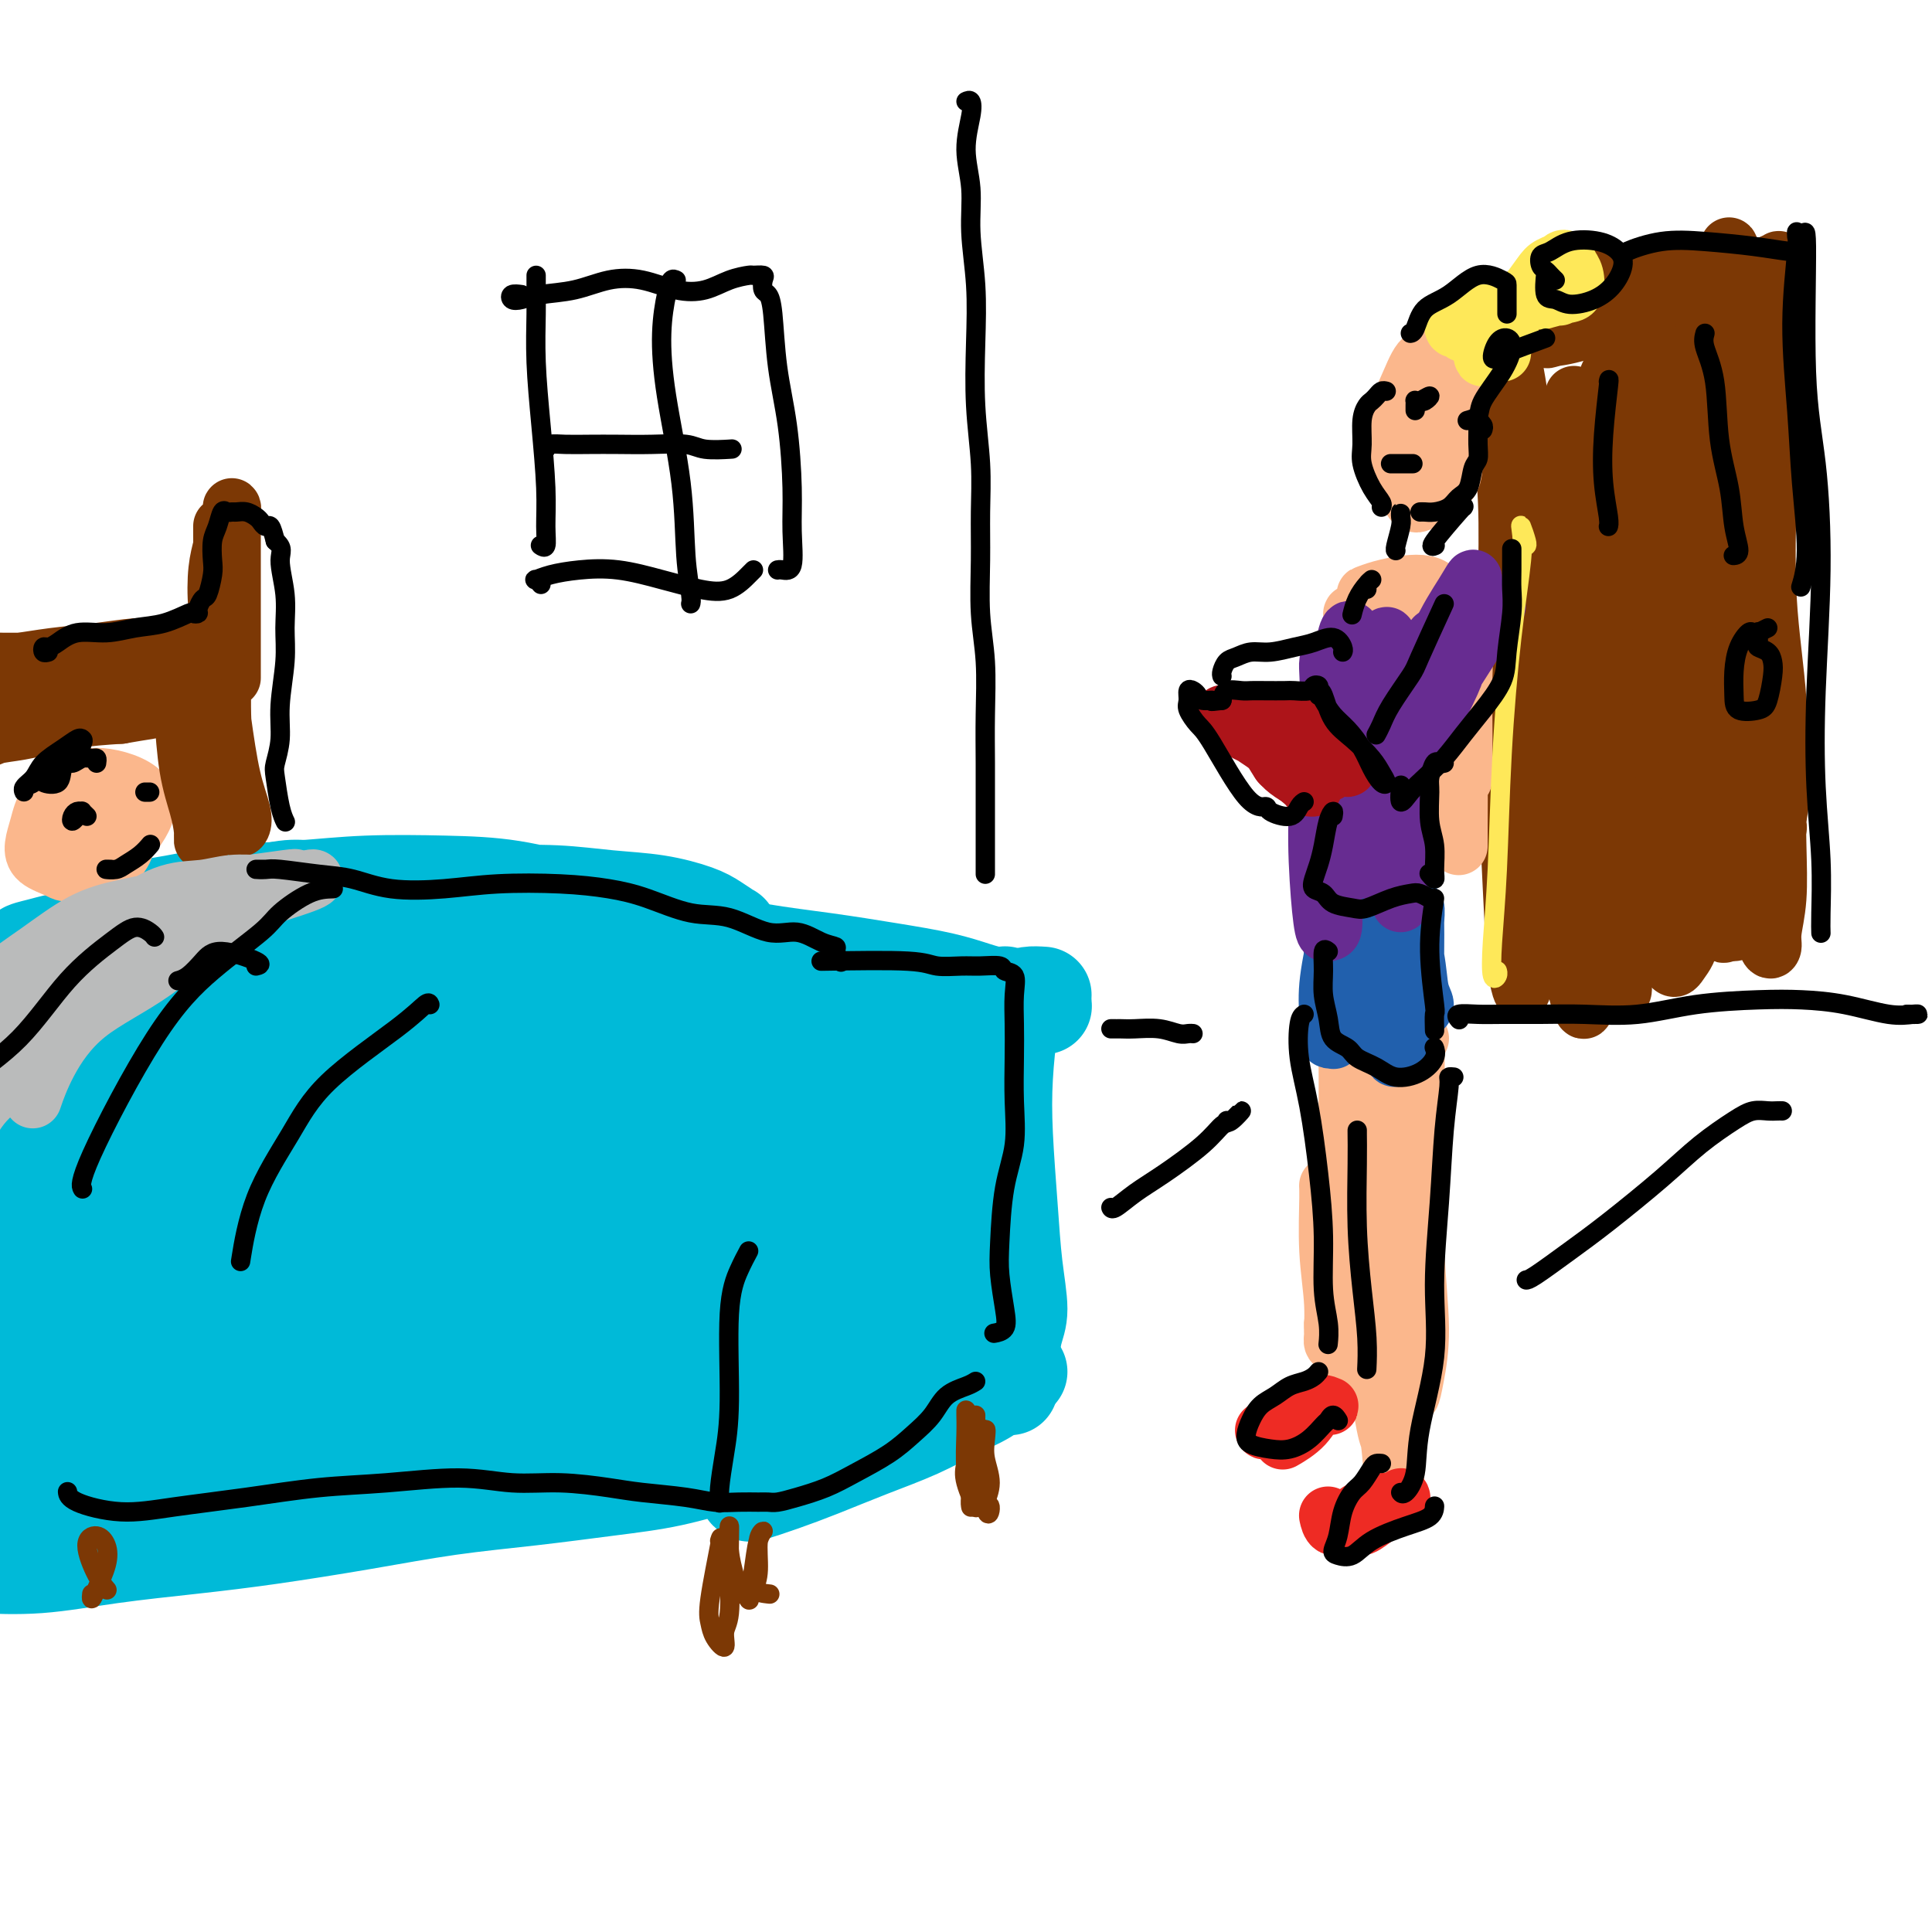<svg viewBox='0 0 400 400' version='1.1' xmlns='http://www.w3.org/2000/svg' xmlns:xlink='http://www.w3.org/1999/xlink'><g fill='none' stroke='rgb(0,186,216)' stroke-width='20' stroke-linecap='round' stroke-linejoin='round'><path d='M22,192c-0.478,-0.019 -0.956,-0.037 -1,0c-0.044,0.037 0.347,0.131 1,0c0.653,-0.131 1.567,-0.486 3,-1c1.433,-0.514 3.386,-1.185 6,-2c2.614,-0.815 5.888,-1.773 9,-2c3.112,-0.227 6.061,0.279 9,0c2.939,-0.279 5.869,-1.342 8,-2c2.131,-0.658 3.462,-0.910 5,-1c1.538,-0.090 3.283,-0.019 4,0c0.717,0.019 0.406,-0.014 0,0c-0.406,0.014 -0.907,0.076 -2,0c-1.093,-0.076 -2.777,-0.291 -5,0c-2.223,0.291 -4.986,1.086 -8,2c-3.014,0.914 -6.280,1.947 -10,3c-3.720,1.053 -7.895,2.127 -12,3c-4.105,0.873 -8.141,1.544 -11,2c-2.859,0.456 -4.542,0.697 -6,1c-1.458,0.303 -2.690,0.669 -4,1c-1.310,0.331 -2.699,0.629 -3,1c-0.301,0.371 0.485,0.815 1,1c0.515,0.185 0.757,0.110 2,0c1.243,-0.110 3.485,-0.254 5,-1c1.515,-0.746 2.304,-2.095 3,-3c0.696,-0.905 1.300,-1.367 2,-2c0.700,-0.633 1.497,-1.438 2,-2c0.503,-0.562 0.712,-0.882 1,-1c0.288,-0.118 0.654,-0.034 1,0c0.346,0.034 0.673,0.017 1,0'/><path d='M23,189c2.340,-1.433 3.191,-1.015 5,-1c1.809,0.015 4.575,-0.375 8,-1c3.425,-0.625 7.508,-1.487 12,-2c4.492,-0.513 9.392,-0.678 14,-1c4.608,-0.322 8.925,-0.801 14,-1c5.075,-0.199 10.908,-0.118 16,0c5.092,0.118 9.443,0.273 14,1c4.557,0.727 9.320,2.027 14,3c4.680,0.973 9.278,1.619 13,2c3.722,0.381 6.569,0.496 9,1c2.431,0.504 4.446,1.397 6,2c1.554,0.603 2.646,0.916 3,1c0.354,0.084 -0.029,-0.061 0,0c0.029,0.061 0.469,0.329 0,0c-0.469,-0.329 -1.848,-1.255 -3,-2c-1.152,-0.745 -2.075,-1.310 -4,-2c-1.925,-0.690 -4.850,-1.505 -8,-2c-3.150,-0.495 -6.525,-0.669 -10,-1c-3.475,-0.331 -7.050,-0.817 -11,-1c-3.950,-0.183 -8.274,-0.061 -13,0c-4.726,0.061 -9.855,0.063 -14,0c-4.145,-0.063 -7.306,-0.189 -11,0c-3.694,0.189 -7.920,0.695 -11,1c-3.080,0.305 -5.013,0.408 -7,1c-1.987,0.592 -4.028,1.671 -5,2c-0.972,0.329 -0.876,-0.093 -1,0c-0.124,0.093 -0.470,0.702 0,1c0.470,0.298 1.755,0.286 4,0c2.245,-0.286 5.451,-0.846 9,-1c3.549,-0.154 7.443,0.099 12,0c4.557,-0.099 9.779,-0.549 15,-1'/><path d='M93,188c9.121,-0.012 12.422,0.458 17,1c4.578,0.542 10.432,1.156 16,2c5.568,0.844 10.851,1.916 16,3c5.149,1.084 10.166,2.178 15,3c4.834,0.822 9.486,1.373 14,2c4.514,0.627 8.889,1.331 13,2c4.111,0.669 7.956,1.304 11,2c3.044,0.696 5.286,1.455 7,2c1.714,0.545 2.900,0.878 4,1c1.100,0.122 2.116,0.033 2,0c-0.116,-0.033 -1.363,-0.009 -2,0c-0.637,0.009 -0.665,0.002 -1,0c-0.335,-0.002 -0.976,-0.000 -1,0c-0.024,0.000 0.568,-0.001 1,0c0.432,0.001 0.704,0.003 1,0c0.296,-0.003 0.615,-0.011 1,0c0.385,0.011 0.834,0.041 1,0c0.166,-0.041 0.047,-0.155 0,0c-0.047,0.155 -0.024,0.577 0,1'/><path d='M208,207c17.680,2.878 4.380,0.574 -1,0c-5.380,-0.574 -2.841,0.582 -2,1c0.841,0.418 -0.015,0.099 -1,0c-0.985,-0.099 -2.097,0.023 -3,0c-0.903,-0.023 -1.596,-0.190 -3,0c-1.404,0.190 -3.520,0.739 -6,1c-2.480,0.261 -5.325,0.236 -9,1c-3.675,0.764 -8.181,2.316 -13,4c-4.819,1.684 -9.950,3.499 -15,5c-5.050,1.501 -10.018,2.689 -15,4c-4.982,1.311 -9.977,2.746 -15,4c-5.023,1.254 -10.074,2.329 -14,3c-3.926,0.671 -6.727,0.939 -9,1c-2.273,0.061 -4.017,-0.085 -4,0c0.017,0.085 1.795,0.401 5,0c3.205,-0.401 7.835,-1.517 12,-2c4.165,-0.483 7.863,-0.331 13,-1c5.137,-0.669 11.711,-2.158 18,-3c6.289,-0.842 12.293,-1.039 18,-2c5.707,-0.961 11.116,-2.688 16,-4c4.884,-1.312 9.241,-2.208 13,-3c3.759,-0.792 6.919,-1.479 9,-2c2.081,-0.521 3.084,-0.875 4,-1c0.916,-0.125 1.747,-0.023 2,0c0.253,0.023 -0.070,-0.035 0,0c0.070,0.035 0.534,0.164 0,0c-0.534,-0.164 -2.067,-0.621 -3,-1c-0.933,-0.379 -1.267,-0.680 -2,-1c-0.733,-0.320 -1.867,-0.660 -3,-1'/><path d='M200,210c-1.323,-0.872 -1.629,-1.552 -2,-2c-0.371,-0.448 -0.806,-0.665 -1,-1c-0.194,-0.335 -0.148,-0.787 0,-1c0.148,-0.213 0.399,-0.185 1,0c0.601,0.185 1.552,0.527 2,1c0.448,0.473 0.393,1.075 1,3c0.607,1.925 1.875,5.172 3,9c1.125,3.828 2.106,8.236 2,14c-0.106,5.764 -1.299,12.883 -2,20c-0.701,7.117 -0.909,14.232 -1,19c-0.091,4.768 -0.065,7.187 0,9c0.065,1.813 0.168,3.018 0,3c-0.168,-0.018 -0.606,-1.261 -1,-3c-0.394,-1.739 -0.742,-3.974 -1,-7c-0.258,-3.026 -0.426,-6.845 0,-11c0.426,-4.155 1.446,-8.648 2,-13c0.554,-4.352 0.642,-8.564 1,-12c0.358,-3.436 0.985,-6.095 1,-8c0.015,-1.905 -0.583,-3.057 -1,-4c-0.417,-0.943 -0.653,-1.676 -1,-2c-0.347,-0.324 -0.804,-0.237 -1,1c-0.196,1.237 -0.129,3.625 0,7c0.129,3.375 0.322,7.738 0,12c-0.322,4.262 -1.158,8.422 -1,12c0.158,3.578 1.311,6.573 2,9c0.689,2.427 0.914,4.286 1,6c0.086,1.714 0.031,3.282 0,5c-0.031,1.718 -0.039,3.584 0,5c0.039,1.416 0.126,2.381 0,3c-0.126,0.619 -0.465,0.891 -1,1c-0.535,0.109 -1.268,0.054 -2,0'/><path d='M201,285c-0.435,-0.019 -0.022,-0.567 -1,-1c-0.978,-0.433 -3.347,-0.750 -5,-1c-1.653,-0.250 -2.589,-0.432 -5,0c-2.411,0.432 -6.298,1.479 -10,2c-3.702,0.521 -7.219,0.516 -12,1c-4.781,0.484 -10.825,1.456 -17,2c-6.175,0.544 -12.482,0.658 -19,1c-6.518,0.342 -13.248,0.911 -20,1c-6.752,0.089 -13.527,-0.303 -20,0c-6.473,0.303 -12.643,1.301 -19,2c-6.357,0.699 -12.900,1.100 -19,2c-6.100,0.900 -11.756,2.297 -17,3c-5.244,0.703 -10.076,0.710 -14,1c-3.924,0.290 -6.938,0.863 -10,1c-3.062,0.137 -6.171,-0.161 -8,0c-1.829,0.161 -2.379,0.783 -3,1c-0.621,0.217 -1.312,0.030 -1,0c0.312,-0.030 1.628,0.097 3,0c1.372,-0.097 2.799,-0.419 5,-1c2.201,-0.581 5.175,-1.422 9,-2c3.825,-0.578 8.503,-0.893 13,-1c4.497,-0.107 8.815,-0.007 14,0c5.185,0.007 11.237,-0.080 17,0c5.763,0.080 11.235,0.326 17,0c5.765,-0.326 11.821,-1.225 18,-2c6.179,-0.775 12.482,-1.426 19,-2c6.518,-0.574 13.252,-1.071 20,-2c6.748,-0.929 13.509,-2.288 19,-3c5.491,-0.712 9.712,-0.775 14,-1c4.288,-0.225 8.644,-0.613 13,-1'/><path d='M182,285c29.683,-2.791 13.890,-2.268 9,-2c-4.890,0.268 1.121,0.282 4,0c2.879,-0.282 2.625,-0.860 3,-1c0.375,-0.140 1.381,0.159 1,0c-0.381,-0.159 -2.147,-0.776 -4,-1c-1.853,-0.224 -3.794,-0.056 -7,0c-3.206,0.056 -7.677,0.001 -13,0c-5.323,-0.001 -11.496,0.051 -18,0c-6.504,-0.051 -13.337,-0.204 -21,0c-7.663,0.204 -16.154,0.764 -25,1c-8.846,0.236 -18.047,0.148 -27,0c-8.953,-0.148 -17.658,-0.356 -26,0c-8.342,0.356 -16.321,1.275 -24,2c-7.679,0.725 -15.057,1.256 -21,2c-5.943,0.744 -10.452,1.701 -14,2c-3.548,0.299 -6.135,-0.061 -8,0c-1.865,0.061 -3.010,0.544 -3,0c0.010,-0.544 1.173,-2.114 4,-3c2.827,-0.886 7.317,-1.088 12,-2c4.683,-0.912 9.558,-2.533 16,-4c6.442,-1.467 14.452,-2.780 23,-4c8.548,-1.220 17.634,-2.346 27,-4c9.366,-1.654 19.012,-3.837 29,-6c9.988,-2.163 20.317,-4.307 30,-6c9.683,-1.693 18.718,-2.936 26,-4c7.282,-1.064 12.810,-1.950 18,-3c5.190,-1.050 10.043,-2.265 13,-3c2.957,-0.735 4.019,-0.991 5,-1c0.981,-0.009 1.879,0.228 2,0c0.121,-0.228 -0.537,-0.922 -3,-1c-2.463,-0.078 -6.732,0.461 -11,1'/><path d='M179,248c-4.560,0.326 -9.958,1.141 -17,2c-7.042,0.859 -15.726,1.762 -25,3c-9.274,1.238 -19.139,2.810 -29,4c-9.861,1.190 -19.719,1.997 -30,3c-10.281,1.003 -20.986,2.203 -30,3c-9.014,0.797 -16.338,1.190 -23,2c-6.662,0.810 -12.663,2.038 -17,3c-4.337,0.962 -7.011,1.659 -9,2c-1.989,0.341 -3.294,0.327 -3,0c0.294,-0.327 2.186,-0.965 5,-2c2.814,-1.035 6.550,-2.465 12,-5c5.450,-2.535 12.613,-6.173 20,-9c7.387,-2.827 14.998,-4.842 24,-7c9.002,-2.158 19.394,-4.459 29,-7c9.606,-2.541 18.426,-5.322 27,-7c8.574,-1.678 16.901,-2.255 24,-3c7.099,-0.745 12.969,-1.659 17,-2c4.031,-0.341 6.223,-0.108 8,0c1.777,0.108 3.139,0.091 2,0c-1.139,-0.091 -4.780,-0.257 -9,0c-4.220,0.257 -9.018,0.936 -16,2c-6.982,1.064 -16.147,2.514 -26,4c-9.853,1.486 -20.393,3.007 -31,5c-10.607,1.993 -21.281,4.459 -31,6c-9.719,1.541 -18.484,2.158 -26,3c-7.516,0.842 -13.785,1.908 -19,3c-5.215,1.092 -9.377,2.210 -9,2c0.377,-0.210 5.294,-1.749 10,-4c4.706,-2.251 9.202,-5.215 16,-8c6.798,-2.785 15.899,-5.393 25,-8'/><path d='M48,233c12.671,-3.913 18.848,-3.696 27,-5c8.152,-1.304 18.281,-4.131 27,-6c8.719,-1.869 16.030,-2.781 22,-4c5.970,-1.219 10.600,-2.744 14,-4c3.400,-1.256 5.570,-2.243 7,-3c1.430,-0.757 2.122,-1.283 1,-2c-1.122,-0.717 -4.056,-1.625 -8,-2c-3.944,-0.375 -8.896,-0.216 -16,0c-7.104,0.216 -16.361,0.489 -26,2c-9.639,1.511 -19.662,4.261 -29,6c-9.338,1.739 -17.991,2.469 -25,3c-7.009,0.531 -12.376,0.864 -16,1c-3.624,0.136 -5.507,0.075 -7,0c-1.493,-0.075 -2.596,-0.163 -2,0c0.596,0.163 2.890,0.576 6,0c3.110,-0.576 7.037,-2.140 12,-4c4.963,-1.860 10.962,-4.017 18,-6c7.038,-1.983 15.116,-3.792 22,-5c6.884,-1.208 12.575,-1.814 18,-3c5.425,-1.186 10.582,-2.952 14,-4c3.418,-1.048 5.095,-1.378 6,-2c0.905,-0.622 1.037,-1.536 -1,-2c-2.037,-0.464 -6.245,-0.477 -12,0c-5.755,0.477 -13.058,1.445 -21,3c-7.942,1.555 -16.522,3.696 -26,6c-9.478,2.304 -19.855,4.771 -29,7c-9.145,2.229 -17.058,4.219 -24,6c-6.942,1.781 -12.912,3.354 -17,5c-4.088,1.646 -6.293,3.366 -8,4c-1.707,0.634 -2.916,0.181 -2,0c0.916,-0.181 3.958,-0.091 7,0'/><path d='M-20,224c2.761,-0.028 7.163,-0.099 13,-1c5.837,-0.901 13.109,-2.633 21,-4c7.891,-1.367 16.400,-2.370 25,-4c8.600,-1.630 17.290,-3.888 25,-5c7.710,-1.112 14.441,-1.078 20,-1c5.559,0.078 9.947,0.200 13,0c3.053,-0.200 4.771,-0.723 6,-1c1.229,-0.277 1.969,-0.307 -1,0c-2.969,0.307 -9.645,0.952 -17,2c-7.355,1.048 -15.387,2.499 -24,5c-8.613,2.501 -17.808,6.053 -27,10c-9.192,3.947 -18.382,8.290 -25,12c-6.618,3.710 -10.664,6.786 -13,9c-2.336,2.214 -2.962,3.567 -2,5c0.962,1.433 3.512,2.947 8,3c4.488,0.053 10.913,-1.353 18,-3c7.087,-1.647 14.837,-3.533 23,-6c8.163,-2.467 16.740,-5.516 26,-8c9.260,-2.484 19.204,-4.404 28,-6c8.796,-1.596 16.446,-2.869 23,-4c6.554,-1.131 12.014,-2.121 17,-3c4.986,-0.879 9.500,-1.647 12,-2c2.500,-0.353 2.987,-0.291 3,0c0.013,0.291 -0.446,0.811 -3,2c-2.554,1.189 -7.201,3.046 -13,6c-5.799,2.954 -12.748,7.003 -21,11c-8.252,3.997 -17.805,7.941 -26,12c-8.195,4.059 -15.032,8.232 -20,11c-4.968,2.768 -8.068,4.130 -10,5c-1.932,0.870 -2.695,1.249 -1,1c1.695,-0.249 5.847,-1.124 10,-2'/><path d='M68,268c4.687,-2.074 11.906,-6.758 20,-11c8.094,-4.242 17.064,-8.040 26,-12c8.936,-3.960 17.837,-8.081 26,-11c8.163,-2.919 15.586,-4.636 22,-6c6.414,-1.364 11.817,-2.376 16,-3c4.183,-0.624 7.146,-0.859 9,-1c1.854,-0.141 2.600,-0.187 2,0c-0.600,0.187 -2.546,0.607 -7,3c-4.454,2.393 -11.415,6.759 -18,11c-6.585,4.241 -12.796,8.356 -18,12c-5.204,3.644 -9.403,6.818 -12,10c-2.597,3.182 -3.591,6.373 -4,8c-0.409,1.627 -0.231,1.690 1,2c1.231,0.310 3.515,0.865 6,0c2.485,-0.865 5.172,-3.152 8,-6c2.828,-2.848 5.798,-6.257 9,-10c3.202,-3.743 6.636,-7.820 10,-12c3.364,-4.180 6.656,-8.464 9,-11c2.344,-2.536 3.738,-3.323 5,-4c1.262,-0.677 2.390,-1.244 3,0c0.610,1.244 0.701,4.298 0,8c-0.701,3.702 -2.192,8.053 -3,12c-0.808,3.947 -0.931,7.489 -1,10c-0.069,2.511 -0.084,3.989 0,5c0.084,1.011 0.268,1.555 1,1c0.732,-0.555 2.014,-2.210 3,-4c0.986,-1.790 1.677,-3.717 3,-6c1.323,-2.283 3.279,-4.922 5,-8c1.721,-3.078 3.206,-6.594 4,-8c0.794,-1.406 0.897,-0.703 1,0'/><path d='M194,237c2.164,-2.420 -0.926,4.031 -3,9c-2.074,4.969 -3.133,8.456 -4,13c-0.867,4.544 -1.541,10.147 -1,13c0.541,2.853 2.297,2.958 3,3c0.703,0.042 0.351,0.021 0,0'/><path d='M189,251c0.198,-0.861 0.396,-1.722 -1,1c-1.396,2.722 -4.386,9.027 -6,12c-1.614,2.973 -1.853,2.614 -3,3c-1.147,0.386 -3.201,1.515 -5,2c-1.799,0.485 -3.344,0.325 -5,0c-1.656,-0.325 -3.422,-0.814 -5,-1c-1.578,-0.186 -2.967,-0.068 -5,0c-2.033,0.068 -4.710,0.086 -7,0c-2.290,-0.086 -4.192,-0.277 -6,0c-1.808,0.277 -3.520,1.023 -3,1c0.520,-0.023 3.273,-0.815 7,-2c3.727,-1.185 8.430,-2.762 13,-4c4.570,-1.238 9.008,-2.136 14,-2c4.992,0.136 10.538,1.308 14,2c3.462,0.692 4.838,0.905 6,1c1.162,0.095 2.109,0.071 1,0c-1.109,-0.071 -4.274,-0.188 -8,0c-3.726,0.188 -8.015,0.682 -13,1c-4.985,0.318 -10.668,0.459 -17,1c-6.332,0.541 -13.312,1.480 -20,2c-6.688,0.520 -13.083,0.621 -18,1c-4.917,0.379 -8.355,1.037 -11,1c-2.645,-0.037 -4.496,-0.769 -5,-1c-0.504,-0.231 0.340,0.040 2,-1c1.660,-1.040 4.134,-3.391 7,-6c2.866,-2.609 6.122,-5.476 10,-8c3.878,-2.524 8.379,-4.707 12,-8c3.621,-3.293 6.362,-7.697 9,-11c2.638,-3.303 5.172,-5.505 7,-8c1.828,-2.495 2.951,-5.284 4,-8c1.049,-2.716 2.025,-5.358 3,-8'/><path d='M160,211c1.657,-3.393 2.301,-3.874 3,-5c0.699,-1.126 1.455,-2.895 2,-4c0.545,-1.105 0.881,-1.544 1,-2c0.119,-0.456 0.023,-0.929 0,-1c-0.023,-0.071 0.028,0.260 0,1c-0.028,0.740 -0.136,1.891 0,5c0.136,3.109 0.517,8.178 1,14c0.483,5.822 1.069,12.397 2,18c0.931,5.603 2.208,10.234 4,13c1.792,2.766 4.098,3.668 6,4c1.902,0.332 3.401,0.095 4,0c0.599,-0.095 0.300,-0.047 0,0'/><path d='M216,206c-1.066,-0.068 -2.131,-0.137 -3,0c-0.869,0.137 -1.540,0.479 -2,1c-0.460,0.521 -0.709,1.222 -1,2c-0.291,0.778 -0.626,1.632 -1,4c-0.374,2.368 -0.789,6.251 -1,10c-0.211,3.749 -0.217,7.365 0,12c0.217,4.635 0.658,10.290 1,15c0.342,4.710 0.586,8.475 1,12c0.414,3.525 1.000,6.810 1,9c0.000,2.190 -0.585,3.284 -1,5c-0.415,1.716 -0.661,4.054 -1,5c-0.339,0.946 -0.771,0.501 -1,1c-0.229,0.499 -0.254,1.942 0,3c0.254,1.058 0.787,1.731 1,2c0.213,0.269 0.107,0.135 0,0'/><path d='M211,284c-0.818,0.383 -1.635,0.766 -2,1c-0.365,0.234 -0.277,0.319 -1,1c-0.723,0.681 -2.256,1.957 -4,3c-1.744,1.043 -3.700,1.854 -6,3c-2.300,1.146 -4.946,2.626 -8,4c-3.054,1.374 -6.516,2.642 -10,4c-3.484,1.358 -6.990,2.808 -10,4c-3.010,1.192 -5.524,2.128 -8,3c-2.476,0.872 -4.915,1.680 -6,2c-1.085,0.320 -0.815,0.152 -1,0c-0.185,-0.152 -0.823,-0.286 0,-1c0.823,-0.714 3.107,-2.006 5,-3c1.893,-0.994 3.394,-1.691 5,-3c1.606,-1.309 3.316,-3.231 4,-4c0.684,-0.769 0.342,-0.384 0,0'/><path d='M199,291c0.494,-0.419 0.987,-0.838 1,-1c0.013,-0.162 -0.455,-0.066 -1,0c-0.545,0.066 -1.169,0.101 -2,0c-0.831,-0.101 -1.870,-0.337 -3,0c-1.130,0.337 -2.350,1.249 -4,2c-1.650,0.751 -3.731,1.341 -6,2c-2.269,0.659 -4.727,1.388 -7,2c-2.273,0.612 -4.361,1.108 -7,2c-2.639,0.892 -5.829,2.178 -9,3c-3.171,0.822 -6.325,1.178 -10,2c-3.675,0.822 -7.873,2.110 -12,3c-4.127,0.890 -8.183,1.383 -13,2c-4.817,0.617 -10.394,1.359 -16,2c-5.606,0.641 -11.241,1.183 -17,2c-5.759,0.817 -11.640,1.911 -18,3c-6.360,1.089 -13.197,2.173 -19,3c-5.803,0.827 -10.573,1.398 -16,2c-5.427,0.602 -11.512,1.235 -17,2c-5.488,0.765 -10.379,1.662 -15,2c-4.621,0.338 -8.971,0.115 -12,0c-3.029,-0.115 -4.736,-0.124 -6,0c-1.264,0.124 -2.084,0.379 -2,0c0.084,-0.379 1.072,-1.392 3,-2c1.928,-0.608 4.796,-0.811 8,-2c3.204,-1.189 6.743,-3.366 11,-5c4.257,-1.634 9.233,-2.727 15,-4c5.767,-1.273 12.327,-2.725 19,-4c6.673,-1.275 13.459,-2.373 20,-3c6.541,-0.627 12.838,-0.784 20,-1c7.162,-0.216 15.189,-0.490 22,-1c6.811,-0.510 12.405,-1.255 18,-2'/><path d='M124,300c14.943,-1.432 12.302,-1.510 13,-2c0.698,-0.490 4.736,-1.390 7,-2c2.264,-0.610 2.754,-0.928 2,-1c-0.754,-0.072 -2.753,0.104 -4,0c-1.247,-0.104 -1.741,-0.488 -9,0c-7.259,0.488 -21.283,1.849 -31,3c-9.717,1.151 -15.129,2.090 -21,3c-5.871,0.910 -12.203,1.789 -19,2c-6.797,0.211 -14.060,-0.245 -20,0c-5.940,0.245 -10.555,1.191 -15,2c-4.445,0.809 -8.718,1.482 -12,2c-3.282,0.518 -5.573,0.882 -7,1c-1.427,0.118 -1.991,-0.010 -2,0c-0.009,0.010 0.535,0.157 2,0c1.465,-0.157 3.849,-0.617 7,-1c3.151,-0.383 7.070,-0.688 12,-1c4.930,-0.312 10.872,-0.632 17,-1c6.128,-0.368 12.442,-0.785 19,-1c6.558,-0.215 13.361,-0.229 20,0c6.639,0.229 13.113,0.699 20,1c6.887,0.301 14.187,0.431 20,0c5.813,-0.431 10.141,-1.425 14,-2c3.859,-0.575 7.250,-0.732 10,-1c2.750,-0.268 4.858,-0.649 6,-1c1.142,-0.351 1.317,-0.674 1,-1c-0.317,-0.326 -1.126,-0.654 -3,-1c-1.874,-0.346 -4.812,-0.708 -9,-1c-4.188,-0.292 -9.625,-0.512 -16,0c-6.375,0.512 -13.687,1.756 -21,3'/><path d='M105,301c-9.937,1.007 -16.278,2.024 -23,3c-6.722,0.976 -13.823,1.911 -20,3c-6.177,1.089 -11.428,2.334 -16,3c-4.572,0.666 -8.465,0.755 -11,1c-2.535,0.245 -3.710,0.647 -5,1c-1.290,0.353 -2.693,0.659 -3,1c-0.307,0.341 0.481,0.719 2,1c1.519,0.281 3.768,0.466 7,0c3.232,-0.466 7.445,-1.584 12,-2c4.555,-0.416 9.450,-0.132 15,-1c5.550,-0.868 11.753,-2.888 18,-4c6.247,-1.112 12.537,-1.315 18,-2c5.463,-0.685 10.099,-1.850 14,-3c3.901,-1.150 7.066,-2.284 9,-3c1.934,-0.716 2.636,-1.013 3,-1c0.364,0.013 0.392,0.336 0,0c-0.392,-0.336 -1.202,-1.331 -3,-2c-1.798,-0.669 -4.584,-1.014 -8,-1c-3.416,0.014 -7.461,0.385 -12,1c-4.539,0.615 -9.570,1.475 -15,2c-5.430,0.525 -11.259,0.715 -16,1c-4.741,0.285 -8.395,0.664 -11,1c-2.605,0.336 -4.163,0.629 -5,1c-0.837,0.371 -0.953,0.820 -1,1c-0.047,0.180 -0.023,0.090 0,0'/></g>
<g fill='none' stroke='rgb(124,56,5)' stroke-width='12' stroke-linecap='round' stroke-linejoin='round'><path d='M313,80c-0.309,-0.355 -0.618,-0.711 -1,-1c-0.382,-0.289 -0.835,-0.513 -1,-1c-0.165,-0.487 -0.040,-1.237 0,-2c0.040,-0.763 -0.003,-1.537 0,-2c0.003,-0.463 0.053,-0.614 0,2c-0.053,2.614 -0.209,7.994 0,13c0.209,5.006 0.781,9.640 1,15c0.219,5.360 0.083,11.448 0,19c-0.083,7.552 -0.113,16.569 0,26c0.113,9.431 0.371,19.275 1,26c0.629,6.725 1.630,10.330 2,14c0.370,3.670 0.111,7.406 0,10c-0.111,2.594 -0.072,4.045 0,5c0.072,0.955 0.176,1.412 0,1c-0.176,-0.412 -0.634,-1.693 -1,-5c-0.366,-3.307 -0.641,-8.640 -1,-16c-0.359,-7.360 -0.803,-16.745 -1,-25c-0.197,-8.255 -0.147,-15.379 0,-22c0.147,-6.621 0.390,-12.740 1,-19c0.610,-6.260 1.586,-12.660 2,-18c0.414,-5.340 0.265,-9.621 0,-13c-0.265,-3.379 -0.645,-5.857 -1,-8c-0.355,-2.143 -0.683,-3.952 -1,-5c-0.317,-1.048 -0.623,-1.335 -1,-2c-0.377,-0.665 -0.826,-1.709 -1,-2c-0.174,-0.291 -0.074,0.171 0,0c0.074,-0.171 0.123,-0.974 0,-1c-0.123,-0.026 -0.418,0.724 0,1c0.418,0.276 1.548,0.079 3,0c1.452,-0.079 3.226,-0.039 5,0'/><path d='M319,70c2.273,-0.053 3.955,-0.186 7,-1c3.045,-0.814 7.451,-2.310 11,-3c3.549,-0.690 6.240,-0.575 9,-1c2.760,-0.425 5.590,-1.390 8,-2c2.410,-0.610 4.399,-0.864 6,-1c1.601,-0.136 2.814,-0.154 4,0c1.186,0.154 2.346,0.480 3,1c0.654,0.520 0.803,1.235 1,2c0.197,0.765 0.443,1.580 0,3c-0.443,1.420 -1.575,3.446 -2,6c-0.425,2.554 -0.142,5.637 0,10c0.142,4.363 0.143,10.006 0,17c-0.143,6.994 -0.430,15.337 0,23c0.430,7.663 1.575,14.644 2,21c0.425,6.356 0.129,12.088 0,17c-0.129,4.912 -0.090,9.005 0,13c0.090,3.995 0.231,7.892 0,11c-0.231,3.108 -0.833,5.428 -1,7c-0.167,1.572 0.100,2.395 0,3c-0.100,0.605 -0.566,0.992 -1,0c-0.434,-0.992 -0.837,-3.364 -1,-6c-0.163,-2.636 -0.085,-5.538 0,-9c0.085,-3.462 0.178,-7.484 0,-12c-0.178,-4.516 -0.625,-9.525 -1,-16c-0.375,-6.475 -0.677,-14.417 -1,-22c-0.323,-7.583 -0.666,-14.808 -1,-22c-0.334,-7.192 -0.659,-14.353 -1,-21c-0.341,-6.647 -0.700,-12.782 -1,-18c-0.300,-5.218 -0.542,-9.520 -1,-13c-0.458,-3.480 -1.131,-6.137 -1,-6c0.131,0.137 1.065,3.069 2,6'/><path d='M360,57c0.366,3.514 0.280,9.299 0,19c-0.280,9.701 -0.754,23.319 -1,36c-0.246,12.681 -0.263,24.427 0,34c0.263,9.573 0.805,16.975 1,23c0.195,6.025 0.041,10.673 0,14c-0.041,3.327 0.031,5.333 0,7c-0.031,1.667 -0.164,2.996 -1,3c-0.836,0.004 -2.373,-1.315 -3,-4c-0.627,-2.685 -0.342,-6.734 -1,-12c-0.658,-5.266 -2.257,-11.749 -3,-19c-0.743,-7.251 -0.630,-15.270 -1,-23c-0.370,-7.730 -1.223,-15.172 -2,-22c-0.777,-6.828 -1.476,-13.043 -2,-19c-0.524,-5.957 -0.872,-11.658 -1,-16c-0.128,-4.342 -0.036,-7.327 0,-10c0.036,-2.673 0.017,-5.035 0,-5c-0.017,0.035 -0.030,2.465 0,8c0.030,5.535 0.105,14.174 0,25c-0.105,10.826 -0.388,23.838 0,36c0.388,12.162 1.447,23.474 2,32c0.553,8.526 0.598,14.267 1,19c0.402,4.733 1.159,8.459 1,11c-0.159,2.541 -1.234,3.899 -2,5c-0.766,1.101 -1.224,1.946 -2,1c-0.776,-0.946 -1.870,-3.682 -3,-9c-1.130,-5.318 -2.294,-13.218 -3,-23c-0.706,-9.782 -0.952,-21.447 -1,-32c-0.048,-10.553 0.102,-19.995 0,-28c-0.102,-8.005 -0.458,-14.573 -1,-19c-0.542,-4.427 -1.271,-6.714 -2,-9'/><path d='M336,80c-1.007,-14.200 -1.523,-5.699 -2,-3c-0.477,2.699 -0.915,-0.405 -1,1c-0.085,1.405 0.184,7.317 0,17c-0.184,9.683 -0.819,23.137 -1,36c-0.181,12.863 0.093,25.134 1,35c0.907,9.866 2.448,17.326 3,23c0.552,5.674 0.117,9.562 0,12c-0.117,2.438 0.085,3.425 0,4c-0.085,0.575 -0.456,0.738 -1,-1c-0.544,-1.738 -1.259,-5.376 -2,-11c-0.741,-5.624 -1.508,-13.234 -2,-23c-0.492,-9.766 -0.710,-21.688 -1,-33c-0.290,-11.312 -0.653,-22.016 -1,-30c-0.347,-7.984 -0.680,-13.249 -1,-17c-0.320,-3.751 -0.629,-5.986 -1,-7c-0.371,-1.014 -0.806,-0.805 -1,-1c-0.194,-0.195 -0.147,-0.793 0,1c0.147,1.793 0.393,5.978 0,16c-0.393,10.022 -1.425,25.880 -1,41c0.425,15.120 2.308,29.501 3,39c0.692,9.499 0.193,14.114 0,18c-0.193,3.886 -0.079,7.042 0,9c0.079,1.958 0.123,2.717 0,3c-0.123,0.283 -0.411,0.089 -1,-2c-0.589,-2.089 -1.477,-6.073 -2,-13c-0.523,-6.927 -0.680,-16.797 -1,-27c-0.320,-10.203 -0.802,-20.741 -1,-31c-0.198,-10.259 -0.111,-20.241 0,-27c0.111,-6.759 0.246,-10.296 0,-12c-0.246,-1.704 -0.874,-1.574 -1,-2c-0.126,-0.426 0.250,-1.407 0,1c-0.250,2.407 -1.125,8.204 -2,14'/><path d='M320,110c-0.690,7.680 -0.914,20.380 -1,33c-0.086,12.620 -0.033,25.160 0,33c0.033,7.840 0.047,10.980 0,13c-0.047,2.020 -0.156,2.920 0,3c0.156,0.080 0.578,-0.659 1,-3c0.422,-2.341 0.844,-6.284 1,-13c0.156,-6.716 0.044,-16.205 0,-20c-0.044,-3.795 -0.022,-1.898 0,0'/><path d='M321,70c-0.423,0.213 -0.845,0.426 -1,0c-0.155,-0.426 -0.042,-1.492 0,-2c0.042,-0.508 0.015,-0.459 0,-1c-0.015,-0.541 -0.016,-1.673 0,-2c0.016,-0.327 0.049,0.152 0,0c-0.049,-0.152 -0.181,-0.933 1,-1c1.181,-0.067 3.673,0.581 7,0c3.327,-0.581 7.487,-2.389 11,-3c3.513,-0.611 6.379,-0.024 9,0c2.621,0.024 4.999,-0.514 7,-1c2.001,-0.486 3.627,-0.918 5,-1c1.373,-0.082 2.495,0.188 3,0c0.505,-0.188 0.394,-0.835 0,-1c-0.394,-0.165 -1.072,0.150 -2,0c-0.928,-0.150 -2.107,-0.767 -4,-1c-1.893,-0.233 -4.499,-0.084 -7,0c-2.501,0.084 -4.898,0.102 -8,0c-3.102,-0.102 -6.910,-0.325 -10,0c-3.090,0.325 -5.462,1.197 -8,2c-2.538,0.803 -5.244,1.535 -7,2c-1.756,0.465 -2.564,0.661 -3,1c-0.436,0.339 -0.499,0.820 0,1c0.499,0.180 1.562,0.058 4,0c2.438,-0.058 6.251,-0.053 10,0c3.749,0.053 7.432,0.154 11,0c3.568,-0.154 7.019,-0.564 10,-1c2.981,-0.436 5.492,-0.899 8,-2c2.508,-1.101 5.012,-2.842 7,-4c1.988,-1.158 3.458,-1.735 4,-2c0.542,-0.265 0.155,-0.219 0,0c-0.155,0.219 -0.077,0.609 0,1'/><path d='M368,55c2.531,-0.653 -0.641,1.213 -2,3c-1.359,1.787 -0.904,3.493 -1,8c-0.096,4.507 -0.743,11.815 -1,20c-0.257,8.185 -0.126,17.248 0,26c0.126,8.752 0.246,17.195 1,24c0.754,6.805 2.143,11.974 3,16c0.857,4.026 1.181,6.908 1,10c-0.181,3.092 -0.868,6.392 -1,8c-0.132,1.608 0.292,1.524 0,1c-0.292,-0.524 -1.301,-1.487 -2,-4c-0.699,-2.513 -1.087,-6.577 -2,-12c-0.913,-5.423 -2.352,-12.204 -3,-19c-0.648,-6.796 -0.506,-13.607 -1,-20c-0.494,-6.393 -1.624,-12.370 -2,-18c-0.376,-5.630 0.000,-10.914 0,-16c-0.000,-5.086 -0.378,-9.973 -1,-14c-0.622,-4.027 -1.489,-7.195 -2,-9c-0.511,-1.805 -0.665,-2.246 -1,-2c-0.335,0.246 -0.851,1.178 -1,6c-0.149,4.822 0.069,13.533 0,25c-0.069,11.467 -0.426,25.688 0,38c0.426,12.312 1.636,22.714 2,31c0.364,8.286 -0.119,14.456 0,19c0.119,4.544 0.839,7.460 1,10c0.161,2.540 -0.238,4.702 0,6c0.238,1.298 1.111,1.732 1,1c-0.111,-0.732 -1.207,-2.630 -2,-6c-0.793,-3.370 -1.285,-8.213 -2,-14c-0.715,-5.787 -1.654,-12.520 -2,-20c-0.346,-7.480 -0.099,-15.709 0,-23c0.099,-7.291 0.049,-13.646 0,-20'/><path d='M351,110c-0.213,-9.373 -0.745,-11.304 -1,-14c-0.255,-2.696 -0.234,-6.155 0,-8c0.234,-1.845 0.681,-2.074 1,-1c0.319,1.074 0.512,3.453 0,12c-0.512,8.547 -1.727,23.264 -2,36c-0.273,12.736 0.396,23.493 1,31c0.604,7.507 1.141,11.765 2,15c0.859,3.235 2.039,5.448 3,6c0.961,0.552 1.703,-0.557 2,-1c0.297,-0.443 0.148,-0.222 0,0'/></g>
<g fill='none' stroke='rgb(251,183,140)' stroke-width='12' stroke-linecap='round' stroke-linejoin='round'><path d='M296,94c-1.154,0.704 -2.307,1.407 -3,1c-0.693,-0.407 -0.925,-1.925 -1,-3c-0.075,-1.075 0.007,-1.706 0,-3c-0.007,-1.294 -0.102,-3.251 0,-5c0.102,-1.749 0.403,-3.290 1,-4c0.597,-0.710 1.492,-0.590 2,-1c0.508,-0.410 0.631,-1.350 1,0c0.369,1.350 0.985,4.989 1,8c0.015,3.011 -0.570,5.394 -1,7c-0.430,1.606 -0.703,2.436 -1,3c-0.297,0.564 -0.617,0.863 -1,1c-0.383,0.137 -0.829,0.111 -1,0c-0.171,-0.111 -0.067,-0.308 0,-1c0.067,-0.692 0.096,-1.881 0,-4c-0.096,-2.119 -0.316,-5.169 0,-8c0.316,-2.831 1.167,-5.445 2,-7c0.833,-1.555 1.647,-2.053 2,-2c0.353,0.053 0.243,0.658 1,2c0.757,1.342 2.380,3.422 3,6c0.620,2.578 0.237,5.652 0,8c-0.237,2.348 -0.330,3.968 -1,5c-0.670,1.032 -1.919,1.476 -3,2c-1.081,0.524 -1.993,1.128 -3,1c-1.007,-0.128 -2.108,-0.988 -3,-2c-0.892,-1.012 -1.574,-2.178 -2,-4c-0.426,-1.822 -0.595,-4.302 0,-7c0.595,-2.698 1.954,-5.615 3,-8c1.046,-2.385 1.780,-4.239 3,-5c1.220,-0.761 2.925,-0.431 4,0c1.075,0.431 1.520,0.962 2,3c0.480,2.038 0.994,5.582 1,9c0.006,3.418 -0.497,6.709 -1,10'/><path d='M301,96c-0.152,4.353 -1.532,4.235 -3,5c-1.468,0.765 -3.023,2.413 -4,3c-0.977,0.587 -1.377,0.112 -2,-1c-0.623,-1.112 -1.470,-2.861 -2,-5c-0.530,-2.139 -0.744,-4.667 0,-7c0.744,-2.333 2.447,-4.471 3,-5c0.553,-0.529 -0.043,0.550 0,2c0.043,1.450 0.727,3.271 1,4c0.273,0.729 0.137,0.364 0,0'/><path d='M293,87c0.845,-0.698 1.691,-1.397 2,-2c0.309,-0.603 0.083,-1.111 0,-1c-0.083,0.111 -0.022,0.839 0,2c0.022,1.161 0.006,2.754 0,4c-0.006,1.246 -0.002,2.143 0,3c0.002,0.857 0.000,1.673 0,2c-0.000,0.327 -0.000,0.163 0,0'/><path d='M285,123c-0.325,0.006 -0.650,0.012 -1,0c-0.350,-0.012 -0.726,-0.043 -1,0c-0.274,0.043 -0.448,0.158 0,0c0.448,-0.158 1.516,-0.589 3,-1c1.484,-0.411 3.384,-0.801 5,-1c1.616,-0.199 2.948,-0.208 4,0c1.052,0.208 1.825,0.633 2,1c0.175,0.367 -0.246,0.676 -1,1c-0.754,0.324 -1.840,0.662 -3,1c-1.160,0.338 -2.395,0.677 -4,1c-1.605,0.323 -3.580,0.630 -5,1c-1.420,0.370 -2.285,0.803 -3,1c-0.715,0.197 -1.282,0.158 -1,0c0.282,-0.158 1.411,-0.436 3,-1c1.589,-0.564 3.637,-1.413 6,-2c2.363,-0.587 5.040,-0.913 7,-1c1.960,-0.087 3.204,0.064 4,0c0.796,-0.064 1.143,-0.343 1,0c-0.143,0.343 -0.778,1.308 -2,2c-1.222,0.692 -3.032,1.113 -5,2c-1.968,0.887 -4.093,2.241 -6,3c-1.907,0.759 -3.595,0.922 -5,1c-1.405,0.078 -2.525,0.070 -3,0c-0.475,-0.070 -0.304,-0.202 0,-1c0.304,-0.798 0.742,-2.264 2,-3c1.258,-0.736 3.337,-0.744 5,-1c1.663,-0.256 2.910,-0.759 4,-1c1.090,-0.241 2.024,-0.219 3,0c0.976,0.219 1.993,0.634 2,1c0.007,0.366 -0.997,0.683 -2,1'/><path d='M294,127c1.449,0.337 -0.928,1.180 -2,2c-1.072,0.820 -0.839,1.617 -1,2c-0.161,0.383 -0.716,0.350 -1,1c-0.284,0.650 -0.297,1.981 0,2c0.297,0.019 0.905,-1.276 1,-2c0.095,-0.724 -0.324,-0.878 0,-1c0.324,-0.122 1.392,-0.214 2,0c0.608,0.214 0.755,0.733 1,1c0.245,0.267 0.588,0.283 1,0c0.412,-0.283 0.894,-0.863 1,-1c0.106,-0.137 -0.165,0.171 0,0c0.165,-0.171 0.765,-0.820 1,-1c0.235,-0.180 0.104,0.109 0,0c-0.104,-0.109 -0.182,-0.617 0,-1c0.182,-0.383 0.622,-0.641 1,-1c0.378,-0.359 0.694,-0.821 1,-1c0.306,-0.179 0.604,-0.077 1,0c0.396,0.077 0.891,0.128 1,1c0.109,0.872 -0.167,2.564 0,4c0.167,1.436 0.776,2.618 1,4c0.224,1.382 0.064,2.966 0,4c-0.064,1.034 -0.032,1.517 0,2'/><path d='M302,142c0.078,2.358 -0.228,1.252 0,1c0.228,-0.252 0.989,0.350 1,0c0.011,-0.350 -0.729,-1.651 -1,-3c-0.271,-1.349 -0.073,-2.745 0,-5c0.073,-2.255 0.020,-5.369 0,-7c-0.020,-1.631 -0.006,-1.779 0,-2c0.006,-0.221 0.005,-0.516 0,1c-0.005,1.516 -0.016,4.844 0,8c0.016,3.156 0.057,6.141 0,9c-0.057,2.859 -0.211,5.593 0,8c0.211,2.407 0.788,4.485 1,6c0.212,1.515 0.058,2.465 0,3c-0.058,0.535 -0.019,0.655 0,-1c0.019,-1.655 0.019,-5.085 0,-9c-0.019,-3.915 -0.058,-8.315 0,-11c0.058,-2.685 0.212,-3.654 0,-4c-0.212,-0.346 -0.789,-0.068 -1,4c-0.211,4.068 -0.057,11.925 0,18c0.057,6.075 0.015,10.366 0,13c-0.015,2.634 -0.004,3.610 0,4c0.004,0.390 0.002,0.195 0,0'/><path d='M290,153c-0.626,0.034 -1.253,0.069 -1,6c0.253,5.931 1.385,17.760 2,24c0.615,6.240 0.712,6.893 1,10c0.288,3.107 0.768,8.669 1,12c0.232,3.331 0.216,4.429 0,5c-0.216,0.571 -0.631,0.613 -1,0c-0.369,-0.613 -0.692,-1.881 -1,-4c-0.308,-2.119 -0.602,-5.089 -1,-9c-0.398,-3.911 -0.899,-8.765 -1,-12c-0.101,-3.235 0.197,-4.853 0,-6c-0.197,-1.147 -0.889,-1.825 -1,1c-0.111,2.825 0.361,9.153 1,15c0.639,5.847 1.446,11.214 2,15c0.554,3.786 0.855,5.990 1,8c0.145,2.010 0.134,3.827 0,5c-0.134,1.173 -0.392,1.701 -1,2c-0.608,0.299 -1.567,0.367 -2,0c-0.433,-0.367 -0.341,-1.170 -1,-3c-0.659,-1.830 -2.071,-4.687 -3,-6c-0.929,-1.313 -1.377,-1.080 -2,-1c-0.623,0.080 -1.423,0.008 -2,0c-0.577,-0.008 -0.932,0.047 -1,0c-0.068,-0.047 0.150,-0.195 0,0c-0.150,0.195 -0.668,0.732 0,1c0.668,0.268 2.523,0.268 4,0c1.477,-0.268 2.576,-0.804 4,-1c1.424,-0.196 3.174,-0.053 4,0c0.826,0.053 0.726,0.014 1,0c0.274,-0.014 0.920,-0.004 1,0c0.080,0.004 -0.406,0.001 -1,0c-0.594,-0.001 -1.297,-0.001 -2,0'/><path d='M291,215c1.154,-0.185 -0.960,-0.647 -2,-1c-1.040,-0.353 -1.007,-0.598 -1,1c0.007,1.598 -0.011,5.038 0,9c0.011,3.962 0.052,8.444 0,13c-0.052,4.556 -0.197,9.186 0,13c0.197,3.814 0.734,6.814 1,9c0.266,2.186 0.260,3.559 0,5c-0.260,1.441 -0.775,2.948 -1,0c-0.225,-2.948 -0.162,-10.353 0,-16c0.162,-5.647 0.422,-9.538 1,-15c0.578,-5.462 1.474,-12.496 2,-17c0.526,-4.504 0.681,-6.477 1,-7c0.319,-0.523 0.800,0.404 1,5c0.200,4.596 0.117,12.861 0,21c-0.117,8.139 -0.269,16.151 0,23c0.269,6.849 0.959,12.535 1,17c0.041,4.465 -0.566,7.711 -1,10c-0.434,2.289 -0.694,3.622 -1,4c-0.306,0.378 -0.656,-0.199 -1,-2c-0.344,-1.801 -0.681,-4.826 -1,-9c-0.319,-4.174 -0.621,-9.498 -1,-16c-0.379,-6.502 -0.834,-14.182 -1,-21c-0.166,-6.818 -0.043,-12.775 0,-19c0.043,-6.225 0.006,-12.717 0,-16c-0.006,-3.283 0.020,-3.356 0,-2c-0.020,1.356 -0.085,4.139 0,12c0.085,7.861 0.322,20.798 1,32c0.678,11.202 1.798,20.670 2,28c0.202,7.330 -0.514,12.523 -1,16c-0.486,3.477 -0.743,5.239 -1,7'/><path d='M289,299c-0.041,14.973 -0.645,5.906 -1,2c-0.355,-3.906 -0.462,-2.651 -1,-5c-0.538,-2.349 -1.507,-8.301 -2,-15c-0.493,-6.699 -0.511,-14.145 -1,-22c-0.489,-7.855 -1.449,-16.119 -2,-24c-0.551,-7.881 -0.694,-15.377 -1,-21c-0.306,-5.623 -0.776,-9.371 -1,-13c-0.224,-3.629 -0.203,-7.138 0,-10c0.203,-2.862 0.586,-5.078 1,-6c0.414,-0.922 0.857,-0.552 1,-1c0.143,-0.448 -0.014,-1.716 0,0c0.014,1.716 0.200,6.415 0,12c-0.200,5.585 -0.785,12.057 -1,19c-0.215,6.943 -0.062,14.358 0,19c0.062,4.642 0.031,6.510 0,8c-0.031,1.490 -0.061,2.603 0,3c0.061,0.397 0.213,0.080 0,-1c-0.213,-1.080 -0.790,-2.922 -1,-5c-0.210,-2.078 -0.053,-4.391 0,-8c0.053,-3.609 0.001,-8.514 0,-13c-0.001,-4.486 0.048,-8.552 0,-12c-0.048,-3.448 -0.194,-6.279 0,-8c0.194,-1.721 0.728,-2.334 1,-3c0.272,-0.666 0.283,-1.386 0,-1c-0.283,0.386 -0.861,1.876 -1,3c-0.139,1.124 0.160,1.880 0,3c-0.160,1.120 -0.778,2.604 -1,6c-0.222,3.396 -0.049,8.704 0,14c0.049,5.296 -0.025,10.580 0,16c0.025,5.420 0.150,10.977 0,16c-0.150,5.023 -0.575,9.511 -1,14'/><path d='M278,266c-0.626,13.873 -0.689,8.054 -1,7c-0.311,-1.054 -0.868,2.655 -1,3c-0.132,0.345 0.163,-2.674 0,-6c-0.163,-3.326 -0.783,-6.958 -1,-11c-0.217,-4.042 -0.030,-8.494 0,-11c0.030,-2.506 -0.097,-3.067 0,-2c0.097,1.067 0.419,3.763 1,8c0.581,4.237 1.421,10.014 2,14c0.579,3.986 0.899,6.181 1,8c0.101,1.819 -0.015,3.263 0,4c0.015,0.737 0.162,0.767 0,1c-0.162,0.233 -0.633,0.669 -1,0c-0.367,-0.669 -0.630,-2.441 -1,-4c-0.370,-1.559 -0.845,-2.904 -1,-3c-0.155,-0.096 0.011,1.056 0,2c-0.011,0.944 -0.199,1.678 0,2c0.199,0.322 0.785,0.231 1,0c0.215,-0.231 0.058,-0.601 0,-1c-0.058,-0.399 -0.017,-0.828 0,-1c0.017,-0.172 0.008,-0.086 0,0'/></g>
<g fill='none' stroke='rgb(238,43,36)' stroke-width='12' stroke-linecap='round' stroke-linejoin='round'><path d='M290,312c-0.042,-0.261 -0.084,-0.521 0,-1c0.084,-0.479 0.293,-1.176 0,-1c-0.293,0.176 -1.088,1.226 -2,2c-0.912,0.774 -1.942,1.273 -3,2c-1.058,0.727 -2.146,1.680 -3,2c-0.854,0.320 -1.476,0.005 -2,0c-0.524,-0.005 -0.951,0.300 -1,0c-0.049,-0.300 0.281,-1.206 1,-2c0.719,-0.794 1.829,-1.478 3,-2c1.171,-0.522 2.404,-0.884 3,-1c0.596,-0.116 0.554,0.013 1,0c0.446,-0.013 1.381,-0.170 1,0c-0.381,0.170 -2.078,0.665 -3,1c-0.922,0.335 -1.070,0.510 -2,1c-0.930,0.490 -2.641,1.296 -4,2c-1.359,0.704 -2.366,1.305 -3,1c-0.634,-0.305 -0.895,-1.516 -1,-2c-0.105,-0.484 -0.052,-0.242 0,0'/><path d='M271,291c0.063,0.334 0.126,0.668 0,1c-0.126,0.332 -0.439,0.663 -1,1c-0.561,0.337 -1.368,0.680 -2,1c-0.632,0.320 -1.087,0.616 -2,1c-0.913,0.384 -2.284,0.857 -3,1c-0.716,0.143 -0.779,-0.042 -1,0c-0.221,0.042 -0.602,0.312 0,0c0.602,-0.312 2.187,-1.207 4,-2c1.813,-0.793 3.853,-1.484 5,-2c1.147,-0.516 1.400,-0.858 2,-1c0.600,-0.142 1.547,-0.083 2,0c0.453,0.083 0.411,0.191 0,0c-0.411,-0.191 -1.193,-0.680 -2,0c-0.807,0.680 -1.640,2.529 -3,4c-1.360,1.471 -3.246,2.563 -4,3c-0.754,0.437 -0.377,0.218 0,0'/></g>
<g fill='none' stroke='rgb(33,96,173)' stroke-width='12' stroke-linecap='round' stroke-linejoin='round'><path d='M291,188c-0.551,-0.957 -1.101,-1.915 -1,-2c0.101,-0.085 0.855,0.701 1,1c0.145,0.299 -0.318,0.110 0,2c0.318,1.890 1.416,5.860 2,9c0.584,3.140 0.654,5.449 1,7c0.346,1.551 0.968,2.342 1,3c0.032,0.658 -0.528,1.181 -1,1c-0.472,-0.181 -0.858,-1.068 -1,-3c-0.142,-1.932 -0.042,-4.911 0,-8c0.042,-3.089 0.026,-6.288 0,-8c-0.026,-1.712 -0.061,-1.937 0,-2c0.061,-0.063 0.219,0.035 0,3c-0.219,2.965 -0.816,8.795 -1,13c-0.184,4.205 0.046,6.784 0,9c-0.046,2.216 -0.368,4.070 -1,5c-0.632,0.930 -1.573,0.935 -2,1c-0.427,0.065 -0.339,0.190 -1,-1c-0.661,-1.190 -2.071,-3.697 -3,-6c-0.929,-2.303 -1.376,-4.403 -2,-7c-0.624,-2.597 -1.424,-5.689 -2,-8c-0.576,-2.311 -0.928,-3.839 -1,-4c-0.072,-0.161 0.135,1.045 0,3c-0.135,1.955 -0.611,4.659 -1,7c-0.389,2.341 -0.690,4.318 -1,6c-0.310,1.682 -0.629,3.068 -1,4c-0.371,0.932 -0.794,1.410 -1,1c-0.206,-0.410 -0.196,-1.706 0,-3c0.196,-1.294 0.578,-2.584 1,-5c0.422,-2.416 0.883,-5.958 1,-9c0.117,-3.042 -0.109,-5.583 0,-7c0.109,-1.417 0.555,-1.708 1,-2'/><path d='M279,188c-0.021,-3.307 -1.074,0.927 -2,5c-0.926,4.073 -1.726,7.985 -2,11c-0.274,3.015 -0.021,5.134 0,7c0.021,1.866 -0.190,3.478 0,4c0.190,0.522 0.782,-0.047 1,0c0.218,0.047 0.061,0.711 0,0c-0.061,-0.711 -0.027,-2.798 0,-5c0.027,-2.202 0.048,-4.520 0,-7c-0.048,-2.480 -0.166,-5.121 0,-7c0.166,-1.879 0.617,-2.995 1,-3c0.383,-0.005 0.697,1.102 1,3c0.303,1.898 0.596,4.586 1,6c0.404,1.414 0.920,1.554 1,2c0.080,0.446 -0.276,1.199 0,1c0.276,-0.199 1.183,-1.349 2,-3c0.817,-1.651 1.542,-3.803 2,-6c0.458,-2.197 0.648,-4.440 1,-7c0.352,-2.560 0.865,-5.439 1,-5c0.135,0.439 -0.107,4.195 0,8c0.107,3.805 0.565,7.659 1,10c0.435,2.341 0.848,3.169 1,4c0.152,0.831 0.043,1.666 0,2c-0.043,0.334 -0.022,0.167 0,0'/></g>
<g fill='none' stroke='rgb(103,44,145)' stroke-width='12' stroke-linecap='round' stroke-linejoin='round'><path d='M280,131c-0.303,-0.536 -0.607,-1.073 -1,0c-0.393,1.073 -0.876,3.754 -1,5c-0.124,1.246 0.111,1.056 0,4c-0.111,2.944 -0.569,9.023 -1,15c-0.431,5.977 -0.836,11.853 -1,17c-0.164,5.147 -0.085,9.564 0,13c0.085,3.436 0.178,5.890 0,7c-0.178,1.110 -0.628,0.877 -1,1c-0.372,0.123 -0.665,0.604 -1,-1c-0.335,-1.604 -0.711,-5.292 -1,-10c-0.289,-4.708 -0.491,-10.435 0,-17c0.491,-6.565 1.676,-13.967 2,-19c0.324,-5.033 -0.212,-7.698 0,-9c0.212,-1.302 1.170,-1.242 2,-1c0.830,0.242 1.530,0.667 2,2c0.470,1.333 0.711,3.575 1,7c0.289,3.425 0.628,8.035 1,11c0.372,2.965 0.777,4.286 1,6c0.223,1.714 0.263,3.822 0,5c-0.263,1.178 -0.830,1.424 -1,2c-0.170,0.576 0.057,1.480 0,1c-0.057,-0.480 -0.398,-2.343 0,-5c0.398,-2.657 1.534,-6.106 2,-10c0.466,-3.894 0.261,-8.231 1,-12c0.739,-3.769 2.423,-6.969 3,-9c0.577,-2.031 0.046,-2.893 0,-2c-0.046,0.893 0.394,3.541 0,7c-0.394,3.459 -1.622,7.728 -2,12c-0.378,4.272 0.095,8.547 0,12c-0.095,3.453 -0.756,6.083 -1,8c-0.244,1.917 -0.070,3.119 0,4c0.070,0.881 0.035,1.440 0,2'/><path d='M284,177c-0.499,6.586 -0.246,1.553 0,-2c0.246,-3.553 0.486,-5.624 1,-8c0.514,-2.376 1.303,-5.058 2,-9c0.697,-3.942 1.304,-9.146 2,-13c0.696,-3.854 1.483,-6.360 2,-8c0.517,-1.640 0.766,-2.414 1,-1c0.234,1.414 0.455,5.016 0,10c-0.455,4.984 -1.586,11.349 -2,17c-0.414,5.651 -0.111,10.589 0,14c0.111,3.411 0.030,5.296 0,7c-0.030,1.704 -0.008,3.228 0,3c0.008,-0.228 0.002,-2.208 0,-3c-0.002,-0.792 -0.001,-0.396 0,0'/><path d='M309,127c0.787,-1.241 1.575,-2.481 0,0c-1.575,2.481 -5.511,8.685 -7,11c-1.489,2.315 -0.529,0.742 -1,2c-0.471,1.258 -2.372,5.347 -4,8c-1.628,2.653 -2.981,3.868 -4,5c-1.019,1.132 -1.702,2.179 -2,3c-0.298,0.821 -0.209,1.414 0,1c0.209,-0.414 0.540,-1.835 1,-4c0.460,-2.165 1.051,-5.075 2,-8c0.949,-2.925 2.256,-5.866 3,-8c0.744,-2.134 0.925,-3.462 1,-4c0.075,-0.538 0.044,-0.287 -1,2c-1.044,2.287 -3.101,6.610 -5,11c-1.899,4.390 -3.641,8.846 -5,12c-1.359,3.154 -2.335,5.004 -3,6c-0.665,0.996 -1.019,1.137 -1,1c0.019,-0.137 0.410,-0.552 1,-2c0.590,-1.448 1.379,-3.927 3,-7c1.621,-3.073 4.073,-6.738 6,-11c1.927,-4.262 3.327,-9.121 5,-13c1.673,-3.879 3.618,-6.779 5,-9c1.382,-2.221 2.200,-3.762 2,-3c-0.200,0.762 -1.417,3.826 -3,7c-1.583,3.174 -3.530,6.459 -5,9c-1.470,2.541 -2.461,4.340 -3,6c-0.539,1.660 -0.625,3.182 -1,4c-0.375,0.818 -1.040,0.932 -1,1c0.040,0.068 0.784,0.090 1,0c0.216,-0.090 -0.096,-0.294 0,-1c0.096,-0.706 0.599,-1.916 1,-3c0.401,-1.084 0.701,-2.042 1,-3'/><path d='M295,140c0.552,-1.330 0.932,-1.657 1,-2c0.068,-0.343 -0.178,-0.704 0,-1c0.178,-0.296 0.779,-0.526 1,-1c0.221,-0.474 0.062,-1.191 0,-2c-0.062,-0.809 -0.028,-1.711 0,-2c0.028,-0.289 0.049,0.036 0,2c-0.049,1.964 -0.167,5.567 -1,9c-0.833,3.433 -2.381,6.695 -3,8c-0.619,1.305 -0.310,0.652 0,0'/></g>
<g fill='none' stroke='rgb(173,20,25)' stroke-width='12' stroke-linecap='round' stroke-linejoin='round'><path d='M266,158c-0.557,-0.012 -1.113,-0.025 -1,0c0.113,0.025 0.897,0.087 1,0c0.103,-0.087 -0.473,-0.324 0,0c0.473,0.324 1.997,1.210 3,2c1.003,0.790 1.485,1.483 2,2c0.515,0.517 1.064,0.858 1,1c-0.064,0.142 -0.741,0.084 -1,0c-0.259,-0.084 -0.098,-0.195 -1,-1c-0.902,-0.805 -2.865,-2.303 -4,-4c-1.135,-1.697 -1.442,-3.593 -2,-5c-0.558,-1.407 -1.367,-2.326 -2,-3c-0.633,-0.674 -1.089,-1.103 -1,-1c0.089,0.103 0.724,0.739 2,2c1.276,1.261 3.194,3.146 4,4c0.806,0.854 0.502,0.675 1,1c0.498,0.325 1.799,1.154 3,2c1.201,0.846 2.302,1.709 3,2c0.698,0.291 0.994,0.008 1,0c0.006,-0.008 -0.279,0.258 -1,0c-0.721,-0.258 -1.879,-1.039 -3,-2c-1.121,-0.961 -2.206,-2.102 -3,-3c-0.794,-0.898 -1.297,-1.553 -2,-2c-0.703,-0.447 -1.605,-0.687 -2,-1c-0.395,-0.313 -0.282,-0.698 0,-1c0.282,-0.302 0.732,-0.521 2,0c1.268,0.521 3.354,1.783 5,3c1.646,1.217 2.854,2.388 4,3c1.146,0.612 2.232,0.665 3,1c0.768,0.335 1.220,0.953 1,1c-0.220,0.047 -1.110,-0.476 -2,-1'/><path d='M277,158c1.395,0.783 -1.619,-0.760 -4,-2c-2.381,-1.240 -4.129,-2.178 -6,-3c-1.871,-0.822 -3.863,-1.529 -5,-2c-1.137,-0.471 -1.417,-0.705 -2,-1c-0.583,-0.295 -1.469,-0.651 -2,-1c-0.531,-0.349 -0.707,-0.691 0,0c0.707,0.691 2.296,2.415 5,5c2.704,2.585 6.522,6.030 7,7c0.478,0.970 -2.383,-0.534 -4,-2c-1.617,-1.466 -1.991,-2.894 -3,-4c-1.009,-1.106 -2.653,-1.889 -4,-3c-1.347,-1.111 -2.398,-2.549 -3,-3c-0.602,-0.451 -0.757,0.085 -1,0c-0.243,-0.085 -0.575,-0.789 -1,-1c-0.425,-0.211 -0.942,0.073 -1,0c-0.058,-0.073 0.345,-0.502 1,0c0.655,0.502 1.563,1.935 3,3c1.437,1.065 3.405,1.761 5,2c1.595,0.239 2.819,0.021 4,0c1.181,-0.021 2.320,0.154 3,0c0.680,-0.154 0.900,-0.636 1,-1c0.100,-0.364 0.079,-0.609 0,-1c-0.079,-0.391 -0.217,-0.930 0,-1c0.217,-0.070 0.789,0.327 1,1c0.211,0.673 0.060,1.621 0,2c-0.060,0.379 -0.030,0.190 0,0'/></g>
<g fill='none' stroke='rgb(251,183,140)' stroke-width='12' stroke-linecap='round' stroke-linejoin='round'><path d='M20,174c0.028,-0.146 0.056,-0.293 0,-1c-0.056,-0.707 -0.195,-1.976 0,-3c0.195,-1.024 0.725,-1.805 1,-2c0.275,-0.195 0.296,0.196 1,1c0.704,0.804 2.090,2.020 3,3c0.910,0.980 1.345,1.725 1,3c-0.345,1.275 -1.469,3.079 -3,4c-1.531,0.921 -3.469,0.957 -5,1c-1.531,0.043 -2.656,0.093 -4,0c-1.344,-0.093 -2.907,-0.329 -4,-1c-1.093,-0.671 -1.714,-1.777 -2,-3c-0.286,-1.223 -0.235,-2.564 0,-4c0.235,-1.436 0.656,-2.968 2,-4c1.344,-1.032 3.612,-1.562 6,-2c2.388,-0.438 4.897,-0.782 7,-1c2.103,-0.218 3.802,-0.311 5,0c1.198,0.311 1.896,1.026 2,2c0.104,0.974 -0.384,2.209 -1,3c-0.616,0.791 -1.360,1.140 -3,2c-1.640,0.860 -4.178,2.233 -6,3c-1.822,0.767 -2.929,0.930 -4,1c-1.071,0.070 -2.107,0.049 -3,0c-0.893,-0.049 -1.642,-0.127 -2,-1c-0.358,-0.873 -0.324,-2.543 0,-4c0.324,-1.457 0.937,-2.702 2,-4c1.063,-1.298 2.575,-2.648 4,-3c1.425,-0.352 2.763,0.293 4,1c1.237,0.707 2.373,1.474 3,3c0.627,1.526 0.745,3.811 1,5c0.255,1.189 0.645,1.282 0,2c-0.645,0.718 -2.327,2.062 -4,3c-1.673,0.938 -3.336,1.469 -5,2'/><path d='M16,180c-2.075,1.168 -2.762,0.589 -4,0c-1.238,-0.589 -3.025,-1.187 -4,-2c-0.975,-0.813 -1.137,-1.842 -1,-3c0.137,-1.158 0.572,-2.445 1,-4c0.428,-1.555 0.849,-3.378 2,-5c1.151,-1.622 3.033,-3.044 5,-4c1.967,-0.956 4.018,-1.448 7,-1c2.982,0.448 6.895,1.835 8,4c1.105,2.165 -0.597,5.110 -2,7c-1.403,1.890 -2.505,2.727 -4,3c-1.495,0.273 -3.381,-0.018 -5,0c-1.619,0.018 -2.970,0.345 -4,0c-1.030,-0.345 -1.739,-1.362 -2,-2c-0.261,-0.638 -0.075,-0.897 0,-1c0.075,-0.103 0.037,-0.052 0,0'/></g>
<g fill='none' stroke='rgb(124,56,5)' stroke-width='12' stroke-linecap='round' stroke-linejoin='round'><path d='M46,112c0.001,-0.054 0.001,-0.108 0,-1c-0.001,-0.892 -0.005,-2.621 0,-2c0.005,0.621 0.018,3.591 0,5c-0.018,1.409 -0.066,1.256 0,2c0.066,0.744 0.246,2.383 0,6c-0.246,3.617 -0.916,9.211 -1,14c-0.084,4.789 0.419,8.775 1,13c0.581,4.225 1.238,8.691 2,12c0.762,3.309 1.627,5.462 2,7c0.373,1.538 0.254,2.461 0,3c-0.254,0.539 -0.641,0.693 -1,0c-0.359,-0.693 -0.688,-2.233 -1,-4c-0.312,-1.767 -0.606,-3.760 -1,-7c-0.394,-3.240 -0.887,-7.727 -1,-12c-0.113,-4.273 0.155,-8.330 0,-12c-0.155,-3.670 -0.731,-6.951 -1,-10c-0.269,-3.049 -0.230,-5.865 0,-8c0.230,-2.135 0.650,-3.591 1,-5c0.350,-1.409 0.630,-2.773 1,-4c0.370,-1.227 0.831,-2.316 1,-3c0.169,-0.684 0.045,-0.963 0,-1c-0.045,-0.037 -0.012,0.169 0,2c0.012,1.831 0.003,5.289 0,9c-0.003,3.711 -0.001,7.675 0,12c0.001,4.325 0.000,9.011 0,11c-0.000,1.989 -0.000,1.283 0,1c0.000,-0.283 0.000,-0.141 0,0'/><path d='M44,135c0.699,-0.421 1.398,-0.842 0,-1c-1.398,-0.158 -4.892,-0.054 -7,0c-2.108,0.054 -2.830,0.057 -4,0c-1.170,-0.057 -2.788,-0.173 -5,0c-2.212,0.173 -5.016,0.635 -8,1c-2.984,0.365 -6.146,0.634 -9,1c-2.854,0.366 -5.398,0.830 -7,1c-1.602,0.170 -2.261,0.046 -3,0c-0.739,-0.046 -1.559,-0.012 -1,0c0.559,0.012 2.497,0.003 4,0c1.503,-0.003 2.572,-0.001 3,0c0.428,0.001 0.214,0.000 0,0'/><path d='M13,137c0.718,0.113 1.436,0.227 2,0c0.564,-0.227 0.976,-0.793 2,-1c1.024,-0.207 2.662,-0.053 4,0c1.338,0.053 2.375,0.006 3,0c0.625,-0.006 0.837,0.029 1,0c0.163,-0.029 0.278,-0.121 0,0c-0.278,0.121 -0.948,0.456 -2,1c-1.052,0.544 -2.485,1.298 -4,2c-1.515,0.702 -3.113,1.352 -5,2c-1.887,0.648 -4.064,1.295 -6,2c-1.936,0.705 -3.630,1.468 -5,2c-1.370,0.532 -2.417,0.833 -3,1c-0.583,0.167 -0.700,0.202 -1,0c-0.300,-0.202 -0.781,-0.639 0,-1c0.781,-0.361 2.823,-0.647 5,-1c2.177,-0.353 4.490,-0.775 7,-1c2.510,-0.225 5.216,-0.255 8,0c2.784,0.255 5.644,0.795 8,1c2.356,0.205 4.207,0.075 4,0c-0.207,-0.075 -2.471,-0.093 -5,0c-2.529,0.093 -5.321,0.299 -8,1c-2.679,0.701 -5.243,1.897 -8,3c-2.757,1.103 -5.708,2.111 -8,3c-2.292,0.889 -3.927,1.657 -5,2c-1.073,0.343 -1.586,0.260 -1,0c0.586,-0.260 2.270,-0.699 4,-1c1.730,-0.301 3.504,-0.466 6,-1c2.496,-0.534 5.713,-1.438 9,-2c3.287,-0.562 6.643,-0.781 10,-1'/><path d='M25,148c5.525,-0.957 5.337,-0.848 6,-1c0.663,-0.152 2.177,-0.563 3,-1c0.823,-0.437 0.953,-0.899 1,-1c0.047,-0.101 0.009,0.159 0,0c-0.009,-0.159 0.012,-0.737 0,-1c-0.012,-0.263 -0.056,-0.212 0,-1c0.056,-0.788 0.211,-2.416 1,0c0.789,2.416 2.211,8.875 3,12c0.789,3.125 0.944,2.916 1,4c0.056,1.084 0.012,3.462 0,4c-0.012,0.538 0.007,-0.763 0,-2c-0.007,-1.237 -0.041,-2.409 0,-4c0.041,-1.591 0.157,-3.601 0,-5c-0.157,-1.399 -0.585,-2.189 -1,-3c-0.415,-0.811 -0.815,-1.645 -1,-2c-0.185,-0.355 -0.155,-0.233 0,2c0.155,2.233 0.434,6.578 1,10c0.566,3.422 1.419,5.923 2,8c0.581,2.077 0.892,3.730 1,5c0.108,1.270 0.015,2.158 0,2c-0.015,-0.158 0.048,-1.360 0,-3c-0.048,-1.640 -0.209,-3.718 0,-6c0.209,-2.282 0.787,-4.768 1,-7c0.213,-2.232 0.061,-4.209 0,-5c-0.061,-0.791 -0.030,-0.395 0,0'/></g>
<g fill='none' stroke='rgb(186,187,187)' stroke-width='12' stroke-linecap='round' stroke-linejoin='round'><path d='M60,182c1.026,-0.201 2.052,-0.402 -1,0c-3.052,0.402 -10.182,1.407 -14,2c-3.818,0.593 -4.324,0.776 -5,1c-0.676,0.224 -1.520,0.491 -4,1c-2.480,0.509 -6.594,1.260 -10,2c-3.406,0.740 -6.103,1.467 -9,3c-2.897,1.533 -5.992,3.871 -9,6c-3.008,2.129 -5.927,4.048 -8,6c-2.073,1.952 -3.299,3.937 -4,6c-0.701,2.063 -0.876,4.206 -1,6c-0.124,1.794 -0.198,3.240 0,4c0.198,0.760 0.669,0.832 1,1c0.331,0.168 0.522,0.430 1,0c0.478,-0.430 1.242,-1.553 2,-3c0.758,-1.447 1.511,-3.219 3,-5c1.489,-1.781 3.715,-3.570 6,-6c2.285,-2.430 4.629,-5.501 7,-8c2.371,-2.499 4.767,-4.425 8,-6c3.233,-1.575 7.301,-2.800 11,-4c3.699,-1.200 7.030,-2.375 10,-3c2.970,-0.625 5.581,-0.700 7,-1c1.419,-0.300 1.646,-0.826 2,-1c0.354,-0.174 0.833,0.004 0,0c-0.833,-0.004 -2.979,-0.189 -5,0c-2.021,0.189 -3.916,0.752 -6,1c-2.084,0.248 -4.356,0.179 -7,1c-2.644,0.821 -5.661,2.530 -9,5c-3.339,2.470 -7.002,5.701 -10,9c-2.998,3.299 -5.331,6.666 -8,10c-2.669,3.334 -5.674,6.636 -8,10c-2.326,3.364 -3.972,6.790 -5,9c-1.028,2.210 -1.436,3.203 -2,4c-0.564,0.797 -1.282,1.399 -2,2'/><path d='M-9,234c-5.501,7.021 -1.753,2.572 0,1c1.753,-1.572 1.510,-0.267 2,-1c0.490,-0.733 1.711,-3.503 4,-6c2.289,-2.497 5.646,-4.722 9,-8c3.354,-3.278 6.705,-7.609 11,-11c4.295,-3.391 9.535,-5.840 13,-8c3.465,-2.160 5.154,-4.029 10,-7c4.846,-2.971 12.850,-7.042 17,-9c4.150,-1.958 4.446,-1.802 5,-2c0.554,-0.198 1.365,-0.751 2,-1c0.635,-0.249 1.093,-0.193 1,0c-0.093,0.193 -0.739,0.525 -2,1c-1.261,0.475 -3.138,1.093 -6,2c-2.862,0.907 -6.708,2.104 -11,5c-4.292,2.896 -9.031,7.491 -14,11c-4.969,3.509 -10.167,5.930 -14,9c-3.833,3.070 -6.301,6.788 -8,10c-1.699,3.212 -2.628,5.918 -3,7c-0.372,1.082 -0.186,0.541 0,0'/></g>
<g fill='none' stroke='rgb(254,232,89)' stroke-width='12' stroke-linecap='round' stroke-linejoin='round'><path d='M311,73c-1.157,0.035 -2.313,0.070 -3,0c-0.687,-0.070 -0.904,-0.245 -1,0c-0.096,0.245 -0.071,0.910 0,1c0.071,0.090 0.186,-0.393 0,-1c-0.186,-0.607 -0.675,-1.336 -1,-2c-0.325,-0.664 -0.486,-1.261 -1,-2c-0.514,-0.739 -1.380,-1.620 -2,-2c-0.620,-0.380 -0.993,-0.260 -1,0c-0.007,0.260 0.352,0.660 1,1c0.648,0.340 1.586,0.620 2,1c0.414,0.380 0.304,0.859 1,1c0.696,0.141 2.198,-0.055 3,0c0.802,0.055 0.904,0.362 1,1c0.096,0.638 0.187,1.608 0,2c-0.187,0.392 -0.652,0.206 -1,0c-0.348,-0.206 -0.580,-0.432 -1,-1c-0.420,-0.568 -1.027,-1.477 -2,-2c-0.973,-0.523 -2.313,-0.659 -3,-1c-0.687,-0.341 -0.722,-0.886 -1,-1c-0.278,-0.114 -0.801,0.204 -1,0c-0.199,-0.204 -0.075,-0.930 0,-1c0.075,-0.070 0.100,0.514 1,1c0.900,0.486 2.674,0.872 4,1c1.326,0.128 2.203,-0.004 3,0c0.797,0.004 1.513,0.144 2,0c0.487,-0.144 0.743,-0.572 1,-1'/><path d='M312,68c1.523,-0.028 -0.170,-0.598 -1,-1c-0.830,-0.402 -0.796,-0.636 -1,-1c-0.204,-0.364 -0.647,-0.858 -1,-1c-0.353,-0.142 -0.617,0.067 -1,0c-0.383,-0.067 -0.886,-0.410 -1,0c-0.114,0.410 0.162,1.572 0,2c-0.162,0.428 -0.760,0.122 -1,0c-0.240,-0.122 -0.120,-0.061 0,0'/><path d='M313,65c0.761,-1.191 1.522,-2.382 2,-3c0.478,-0.618 0.674,-0.663 1,-1c0.326,-0.337 0.782,-0.966 1,-1c0.218,-0.034 0.198,0.528 0,1c-0.198,0.472 -0.574,0.856 -1,1c-0.426,0.144 -0.902,0.048 -1,0c-0.098,-0.048 0.183,-0.049 1,-1c0.817,-0.951 2.170,-2.853 3,-4c0.830,-1.147 1.138,-1.540 2,-2c0.862,-0.460 2.280,-0.986 3,-1c0.720,-0.014 0.743,0.483 1,1c0.257,0.517 0.748,1.054 1,2c0.252,0.946 0.263,2.301 0,3c-0.263,0.699 -0.802,0.743 -2,1c-1.198,0.257 -3.057,0.727 -4,1c-0.943,0.273 -0.971,0.348 -1,0c-0.029,-0.348 -0.059,-1.119 0,-2c0.059,-0.881 0.208,-1.871 1,-3c0.792,-1.129 2.226,-2.396 3,-3c0.774,-0.604 0.888,-0.543 1,0c0.112,0.543 0.222,1.569 0,3c-0.222,1.431 -0.778,3.266 -1,4c-0.222,0.734 -0.111,0.367 0,0'/></g>
<g fill='none' stroke='rgb(254,232,89)' stroke-width='4' stroke-linecap='round' stroke-linejoin='round'><path d='M316,113c0.110,-0.077 0.220,-0.155 0,-1c-0.220,-0.845 -0.770,-2.459 -1,-3c-0.230,-0.541 -0.142,-0.010 0,1c0.142,1.010 0.336,2.497 0,6c-0.336,3.503 -1.201,9.020 -2,16c-0.799,6.980 -1.531,15.423 -2,24c-0.469,8.577 -0.676,17.289 -1,24c-0.324,6.711 -0.766,11.420 -1,15c-0.234,3.580 -0.258,6.032 0,7c0.258,0.968 0.800,0.453 1,0c0.200,-0.453 0.057,-0.844 0,-1c-0.057,-0.156 -0.029,-0.078 0,0'/></g>
<g fill='none' stroke='rgb(0,0,0)' stroke-width='4' stroke-linecap='round' stroke-linejoin='round'><path d='M366,130c-0.871,0.427 -1.743,0.854 -2,1c-0.257,0.146 0.099,0.012 0,0c-0.099,-0.012 -0.654,0.100 -1,0c-0.346,-0.100 -0.485,-0.412 -1,0c-0.515,0.412 -1.407,1.547 -2,3c-0.593,1.453 -0.888,3.223 -1,5c-0.112,1.777 -0.040,3.560 0,5c0.040,1.440 0.050,2.538 1,3c0.950,0.462 2.841,0.289 4,0c1.159,-0.289 1.585,-0.694 2,-2c0.415,-1.306 0.819,-3.515 1,-5c0.181,-1.485 0.140,-2.248 0,-3c-0.140,-0.752 -0.377,-1.494 -1,-2c-0.623,-0.506 -1.631,-0.775 -2,-1c-0.369,-0.225 -0.099,-0.407 0,-1c0.099,-0.593 0.028,-1.598 0,-2c-0.028,-0.402 -0.014,-0.201 0,0'/><path d='M372,49c-0.037,-0.541 -0.074,-1.082 0,-1c0.074,0.082 0.259,0.789 0,4c-0.259,3.211 -0.963,8.928 -1,15c-0.037,6.072 0.592,12.500 1,18c0.408,5.500 0.594,10.072 1,15c0.406,4.928 1.032,10.211 1,14c-0.032,3.789 -0.724,6.082 -1,7c-0.276,0.918 -0.138,0.459 0,0'/><path d='M353,69c-0.211,0.773 -0.422,1.545 0,3c0.422,1.455 1.477,3.591 2,7c0.523,3.409 0.515,8.090 1,12c0.485,3.910 1.464,7.048 2,10c0.536,2.952 0.628,5.719 1,8c0.372,2.281 1.023,4.076 1,5c-0.023,0.924 -0.721,0.978 -1,1c-0.279,0.022 -0.140,0.011 0,0'/><path d='M333,79c0.105,-0.459 0.210,-0.918 0,1c-0.210,1.918 -0.736,6.213 -1,10c-0.264,3.787 -0.267,7.067 0,10c0.267,2.933 0.803,5.521 1,7c0.197,1.479 0.056,1.851 0,2c-0.056,0.149 -0.028,0.074 0,0'/><path d='M336,53c-0.164,-0.202 -0.328,-0.404 1,-1c1.328,-0.596 4.149,-1.585 7,-2c2.851,-0.415 5.731,-0.255 9,0c3.269,0.255 6.928,0.604 10,1c3.072,0.396 5.558,0.837 7,1c1.442,0.163 1.841,0.046 2,0c0.159,-0.046 0.080,-0.023 0,0'/><path d='M373,51c0.473,-2.502 0.946,-5.004 1,0c0.054,5.004 -0.312,17.514 0,26c0.312,8.486 1.303,12.946 2,19c0.697,6.054 1.101,13.701 1,22c-0.101,8.299 -0.707,17.250 -1,25c-0.293,7.750 -0.275,14.298 0,20c0.275,5.702 0.806,10.559 1,15c0.194,4.441 0.052,8.465 0,11c-0.052,2.535 -0.015,3.581 0,4c0.015,0.419 0.007,0.209 0,0'/><path d='M322,58c-0.337,-0.325 -0.674,-0.649 -1,-1c-0.326,-0.351 -0.641,-0.728 -1,-1c-0.359,-0.272 -0.760,-0.438 -1,-1c-0.240,-0.562 -0.317,-1.518 0,-2c0.317,-0.482 1.028,-0.489 2,-1c0.972,-0.511 2.203,-1.526 4,-2c1.797,-0.474 4.159,-0.408 6,0c1.841,0.408 3.160,1.158 4,2c0.840,0.842 1.200,1.777 1,3c-0.200,1.223 -0.961,2.734 -2,4c-1.039,1.266 -2.355,2.286 -4,3c-1.645,0.714 -3.618,1.123 -5,1c-1.382,-0.123 -2.174,-0.779 -3,-1c-0.826,-0.221 -1.685,-0.008 -2,-1c-0.315,-0.992 -0.085,-3.190 0,-4c0.085,-0.810 0.024,-0.231 0,0c-0.024,0.231 -0.012,0.116 0,0'/><path d='M312,65c0.000,-0.676 0.000,-1.351 0,-2c-0.000,-0.649 -0.000,-1.271 0,-2c0.000,-0.729 0.001,-1.565 0,-2c-0.001,-0.435 -0.003,-0.470 -1,-1c-0.997,-0.530 -2.989,-1.553 -5,-1c-2.011,0.553 -4.042,2.684 -6,4c-1.958,1.316 -3.845,1.817 -5,3c-1.155,1.183 -1.580,3.049 -2,4c-0.420,0.951 -0.834,0.986 -1,1c-0.166,0.014 -0.083,0.007 0,0'/><path d='M320,70c-3.190,1.176 -6.379,2.353 -8,3c-1.621,0.647 -1.673,0.766 -2,1c-0.327,0.234 -0.928,0.584 -1,0c-0.072,-0.584 0.387,-2.102 1,-3c0.613,-0.898 1.382,-1.176 2,-1c0.618,0.176 1.086,0.807 1,2c-0.086,1.193 -0.728,2.947 -2,5c-1.272,2.053 -3.176,4.406 -4,6c-0.824,1.594 -0.568,2.429 -1,3c-0.432,0.571 -1.552,0.877 -2,1c-0.448,0.123 -0.224,0.061 0,0'/><path d='M295,83c-0.404,0.010 -0.808,0.021 -1,0c-0.192,-0.021 -0.171,-0.072 0,0c0.171,0.072 0.491,0.267 1,0c0.509,-0.267 1.208,-0.997 1,-1c-0.208,-0.003 -1.324,0.721 -2,1c-0.676,0.279 -0.913,0.113 -1,0c-0.087,-0.113 -0.023,-0.175 0,0c0.023,0.175 0.006,0.586 0,1c-0.006,0.414 -0.002,0.833 0,1c0.002,0.167 0.001,0.084 0,0'/><path d='M307,89c0.114,-0.306 0.227,-0.611 0,-1c-0.227,-0.389 -0.796,-0.860 -1,-1c-0.204,-0.140 -0.043,0.053 0,1c0.043,0.947 -0.033,2.648 0,4c0.033,1.352 0.176,2.355 0,3c-0.176,0.645 -0.669,0.933 -1,2c-0.331,1.067 -0.498,2.913 -1,4c-0.502,1.087 -1.340,1.416 -2,2c-0.660,0.584 -1.144,1.425 -2,2c-0.856,0.575 -2.085,0.886 -3,1c-0.915,0.114 -1.516,0.031 -2,0c-0.484,-0.031 -0.853,-0.009 -1,0c-0.147,0.009 -0.074,0.004 0,0'/><path d='M287,81c-0.334,-0.087 -0.668,-0.174 -1,0c-0.332,0.174 -0.663,0.609 -1,1c-0.337,0.391 -0.680,0.739 -1,1c-0.320,0.261 -0.616,0.436 -1,1c-0.384,0.564 -0.856,1.517 -1,3c-0.144,1.483 0.038,3.497 0,5c-0.038,1.503 -0.298,2.494 0,4c0.298,1.506 1.152,3.527 2,5c0.848,1.473 1.690,2.396 2,3c0.310,0.604 0.089,0.887 0,1c-0.089,0.113 -0.044,0.057 0,0'/><path d='M290,107c0.008,-0.506 0.016,-1.011 0,-1c-0.016,0.011 -0.057,0.539 0,1c0.057,0.461 0.211,0.856 0,2c-0.211,1.144 -0.788,3.039 -1,4c-0.212,0.961 -0.061,0.989 0,1c0.061,0.011 0.030,0.006 0,0'/><path d='M303,105c0.143,-0.226 0.286,-0.452 -1,1c-1.286,1.452 -4.000,4.583 -5,6c-1.000,1.417 -0.286,1.119 0,1c0.286,-0.119 0.143,-0.060 0,0'/><path d='M283,122c-0.129,-0.297 -0.259,-0.594 0,-1c0.259,-0.406 0.906,-0.921 1,-1c0.094,-0.079 -0.367,0.278 -1,1c-0.633,0.722 -1.440,1.810 -2,3c-0.560,1.190 -0.874,2.483 -1,3c-0.126,0.517 -0.063,0.259 0,0'/><path d='M273,144c-0.077,-0.409 -0.155,-0.819 0,-1c0.155,-0.181 0.541,-0.134 1,1c0.459,1.134 0.989,3.354 2,5c1.011,1.646 2.503,2.716 4,4c1.497,1.284 2.997,2.781 4,4c1.003,1.219 1.507,2.161 2,3c0.493,0.839 0.975,1.575 1,2c0.025,0.425 -0.405,0.540 -1,0c-0.595,-0.540 -1.353,-1.734 -2,-3c-0.647,-1.266 -1.183,-2.605 -2,-4c-0.817,-1.395 -1.917,-2.847 -3,-4c-1.083,-1.153 -2.150,-2.009 -3,-3c-0.850,-0.991 -1.483,-2.118 -2,-3c-0.517,-0.882 -0.919,-1.518 -1,-2c-0.081,-0.482 0.160,-0.809 0,-1c-0.160,-0.191 -0.721,-0.247 -1,0c-0.279,0.247 -0.277,0.798 -1,1c-0.723,0.202 -2.170,0.054 -3,0c-0.830,-0.054 -1.042,-0.016 -2,0c-0.958,0.016 -2.663,0.010 -4,0c-1.337,-0.010 -2.307,-0.023 -3,0c-0.693,0.023 -1.110,0.083 -2,0c-0.890,-0.083 -2.254,-0.309 -3,0c-0.746,0.309 -0.873,1.155 -1,2'/><path d='M253,145c-3.439,0.452 -2.036,0.081 -2,0c0.036,-0.081 -1.296,0.128 -2,0c-0.704,-0.128 -0.779,-0.594 -1,-1c-0.221,-0.406 -0.589,-0.754 -1,-1c-0.411,-0.246 -0.865,-0.391 -1,0c-0.135,0.391 0.049,1.318 0,2c-0.049,0.682 -0.331,1.121 0,2c0.331,0.879 1.276,2.199 2,3c0.724,0.801 1.227,1.082 3,4c1.773,2.918 4.818,8.474 7,11c2.182,2.526 3.503,2.022 4,2c0.497,-0.022 0.172,0.439 1,1c0.828,0.561 2.810,1.223 4,1c1.190,-0.223 1.590,-1.329 2,-2c0.410,-0.671 0.832,-0.906 1,-1c0.168,-0.094 0.084,-0.047 0,0'/><path d='M253,140c-0.071,-0.218 -0.141,-0.436 0,-1c0.141,-0.564 0.495,-1.475 1,-2c0.505,-0.525 1.162,-0.665 2,-1c0.838,-0.335 1.856,-0.866 3,-1c1.144,-0.134 2.416,0.128 4,0c1.584,-0.128 3.482,-0.647 5,-1c1.518,-0.353 2.655,-0.539 4,-1c1.345,-0.461 2.897,-1.196 4,-1c1.103,0.196 1.759,1.322 2,2c0.241,0.678 0.069,0.908 0,1c-0.069,0.092 -0.034,0.046 0,0'/><path d='M313,114c-0.002,-0.358 -0.004,-0.715 0,0c0.004,0.715 0.015,2.503 0,4c-0.015,1.497 -0.054,2.703 0,4c0.054,1.297 0.203,2.684 0,5c-0.203,2.316 -0.756,5.560 -1,8c-0.244,2.440 -0.179,4.074 -1,6c-0.821,1.926 -2.527,4.143 -4,6c-1.473,1.857 -2.714,3.356 -4,5c-1.286,1.644 -2.618,3.435 -4,5c-1.382,1.565 -2.815,2.906 -4,4c-1.185,1.094 -2.122,1.943 -3,3c-0.878,1.057 -1.698,2.323 -2,2c-0.302,-0.323 -0.086,-2.235 0,-3c0.086,-0.765 0.043,-0.382 0,0'/><path d='M299,125c-1.994,4.350 -3.988,8.700 -5,11c-1.012,2.300 -1.042,2.550 -2,4c-0.958,1.450 -2.844,4.100 -4,6c-1.156,1.900 -1.580,3.050 -2,4c-0.420,0.950 -0.834,1.700 -1,2c-0.166,0.300 -0.083,0.150 0,0'/><path d='M299,158c-0.340,0.077 -0.681,0.155 -1,0c-0.319,-0.155 -0.618,-0.542 -1,0c-0.382,0.542 -0.849,2.015 -1,3c-0.151,0.985 0.013,1.484 0,3c-0.013,1.516 -0.203,4.049 0,6c0.203,1.951 0.800,3.321 1,5c0.200,1.679 0.002,3.666 0,5c-0.002,1.334 0.192,2.013 0,2c-0.192,-0.013 -0.769,-0.718 -1,-1c-0.231,-0.282 -0.115,-0.141 0,0'/><path d='M276,169c0.089,-0.524 0.178,-1.049 0,-1c-0.178,0.049 -0.624,0.671 -1,2c-0.376,1.329 -0.683,3.363 -1,5c-0.317,1.637 -0.645,2.876 -1,4c-0.355,1.124 -0.737,2.133 -1,3c-0.263,0.867 -0.407,1.593 0,2c0.407,0.407 1.364,0.495 2,1c0.636,0.505 0.951,1.428 2,2c1.049,0.572 2.833,0.793 4,1c1.167,0.207 1.718,0.399 3,0c1.282,-0.399 3.297,-1.389 5,-2c1.703,-0.611 3.096,-0.844 4,-1c0.904,-0.156 1.320,-0.234 2,0c0.680,0.234 1.623,0.781 2,1c0.377,0.219 0.189,0.109 0,0'/><path d='M297,186c-0.536,3.440 -1.072,6.880 -1,11c0.072,4.120 0.751,8.919 1,11c0.249,2.081 0.067,1.445 0,2c-0.067,0.555 -0.019,2.301 0,3c0.019,0.699 0.010,0.349 0,0'/><path d='M275,197c-0.430,-0.334 -0.860,-0.668 -1,0c-0.140,0.668 0.011,2.339 0,4c-0.011,1.661 -0.185,3.313 0,5c0.185,1.687 0.727,3.410 1,5c0.273,1.590 0.276,3.047 1,4c0.724,0.953 2.167,1.403 3,2c0.833,0.597 1.054,1.342 2,2c0.946,0.658 2.618,1.230 4,2c1.382,0.770 2.475,1.737 4,2c1.525,0.263 3.481,-0.177 5,-1c1.519,-0.823 2.601,-2.029 3,-3c0.399,-0.971 0.114,-1.706 0,-2c-0.114,-0.294 -0.057,-0.147 0,0'/><path d='M270,210c-0.376,0.265 -0.752,0.530 -1,2c-0.248,1.470 -0.369,4.145 0,7c0.369,2.855 1.227,5.890 2,10c0.773,4.110 1.461,9.294 2,14c0.539,4.706 0.929,8.932 1,13c0.071,4.068 -0.177,7.977 0,11c0.177,3.023 0.778,5.160 1,7c0.222,1.840 0.063,3.383 0,4c-0.063,0.617 -0.032,0.309 0,0'/><path d='M281,235c0.002,-0.436 0.003,-0.872 0,-1c-0.003,-0.128 -0.011,0.053 0,1c0.011,0.947 0.041,2.661 0,6c-0.041,3.339 -0.155,8.304 0,13c0.155,4.696 0.578,9.125 1,13c0.422,3.875 0.845,7.197 1,10c0.155,2.803 0.044,5.087 0,6c-0.044,0.913 -0.022,0.457 0,0'/><path d='M301,223c-0.447,-0.045 -0.895,-0.090 -1,0c-0.105,0.090 0.132,0.315 0,2c-0.132,1.685 -0.635,4.828 -1,9c-0.365,4.172 -0.594,9.371 -1,15c-0.406,5.629 -0.991,11.688 -1,17c-0.009,5.312 0.558,9.879 0,15c-0.558,5.121 -2.241,10.798 -3,15c-0.759,4.202 -0.595,6.931 -1,9c-0.405,2.069 -1.378,3.480 -2,4c-0.622,0.520 -0.892,0.149 -1,0c-0.108,-0.149 -0.054,-0.074 0,0'/><path d='M273,284c-0.268,0.326 -0.537,0.653 -1,1c-0.463,0.347 -1.122,0.715 -2,1c-0.878,0.285 -1.976,0.489 -3,1c-1.024,0.511 -1.972,1.331 -3,2c-1.028,0.669 -2.134,1.188 -3,2c-0.866,0.812 -1.492,1.918 -2,3c-0.508,1.082 -0.898,2.142 -1,3c-0.102,0.858 0.085,1.515 1,2c0.915,0.485 2.560,0.797 4,1c1.440,0.203 2.676,0.298 4,0c1.324,-0.298 2.737,-0.990 4,-2c1.263,-1.010 2.377,-2.337 3,-3c0.623,-0.663 0.755,-0.661 1,-1c0.245,-0.339 0.602,-1.019 1,-1c0.398,0.019 0.838,0.736 1,1c0.162,0.264 0.046,0.075 0,0c-0.046,-0.075 -0.023,-0.038 0,0'/><path d='M286,303c-0.358,-0.032 -0.716,-0.064 -1,0c-0.284,0.064 -0.496,0.226 -1,1c-0.504,0.774 -1.302,2.162 -2,3c-0.698,0.838 -1.296,1.128 -2,2c-0.704,0.872 -1.514,2.327 -2,4c-0.486,1.673 -0.646,3.564 -1,5c-0.354,1.436 -0.900,2.417 -1,3c-0.100,0.583 0.246,0.767 1,1c0.754,0.233 1.915,0.514 3,0c1.085,-0.514 2.095,-1.823 4,-3c1.905,-1.177 4.707,-2.223 7,-3c2.293,-0.777 4.079,-1.286 5,-2c0.921,-0.714 0.977,-1.633 1,-2c0.023,-0.367 0.011,-0.184 0,0'/><path d='M289,96c-0.867,0.000 -1.733,0.000 -1,0c0.733,0.000 3.067,0.000 4,0c0.933,-0.000 0.467,0.000 0,0'/><path d='M53,200c0.691,-0.158 1.383,-0.315 0,-1c-1.383,-0.685 -4.840,-1.896 -7,-2c-2.160,-0.104 -3.022,0.900 -4,2c-0.978,1.100 -2.071,2.296 -3,3c-0.929,0.704 -1.694,0.915 -2,1c-0.306,0.085 -0.153,0.042 0,0'/><path d='M69,184c-1.493,0.044 -2.985,0.087 -5,1c-2.015,0.913 -4.551,2.695 -6,4c-1.449,1.305 -1.810,2.133 -4,4c-2.190,1.867 -6.208,4.774 -10,8c-3.792,3.226 -7.357,6.772 -12,14c-4.643,7.228 -10.366,18.138 -13,24c-2.634,5.862 -2.181,6.675 -2,7c0.181,0.325 0.091,0.163 0,0'/><path d='M32,194c-0.178,-0.262 -0.356,-0.523 -1,-1c-0.644,-0.477 -1.755,-1.169 -3,-1c-1.245,0.169 -2.624,1.200 -5,3c-2.376,1.800 -5.751,4.371 -9,8c-3.249,3.629 -6.373,8.318 -10,12c-3.627,3.682 -7.756,6.358 -11,9c-3.244,2.642 -5.604,5.250 -7,7c-1.396,1.750 -1.827,2.643 -2,3c-0.173,0.357 -0.086,0.179 0,0'/><path d='M89,208c-0.116,-0.300 -0.233,-0.601 -1,0c-0.767,0.601 -2.185,2.103 -6,5c-3.815,2.897 -10.028,7.188 -14,11c-3.972,3.812 -5.704,7.146 -8,11c-2.296,3.854 -5.157,8.230 -7,13c-1.843,4.770 -2.670,9.934 -3,12c-0.330,2.066 -0.165,1.033 0,0'/><path d='M55,180c-1.034,-0.007 -2.068,-0.014 -2,0c0.068,0.014 1.237,0.050 2,0c0.763,-0.050 1.120,-0.184 3,0c1.880,0.184 5.283,0.687 8,1c2.717,0.313 4.747,0.437 7,1c2.253,0.563 4.729,1.565 8,2c3.271,0.435 7.337,0.303 11,0c3.663,-0.303 6.925,-0.778 11,-1c4.075,-0.222 8.964,-0.192 13,0c4.036,0.192 7.218,0.547 10,1c2.782,0.453 5.163,1.006 8,2c2.837,0.994 6.131,2.431 9,3c2.869,0.569 5.312,0.271 8,1c2.688,0.729 5.619,2.484 8,3c2.381,0.516 4.211,-0.208 6,0c1.789,0.208 3.537,1.349 5,2c1.463,0.651 2.639,0.814 3,1c0.361,0.186 -0.095,0.396 0,1c0.095,0.604 0.741,1.601 1,2c0.259,0.399 0.129,0.199 0,0'/><path d='M170,199c7.056,-0.114 14.112,-0.228 18,0c3.888,0.228 4.609,0.797 6,1c1.391,0.203 3.452,0.041 5,0c1.548,-0.041 2.583,0.038 4,0c1.417,-0.038 3.217,-0.193 4,0c0.783,0.193 0.550,0.733 1,1c0.450,0.267 1.584,0.262 2,1c0.416,0.738 0.113,2.218 0,4c-0.113,1.782 -0.037,3.867 0,6c0.037,2.133 0.035,4.313 0,7c-0.035,2.687 -0.101,5.882 0,9c0.101,3.118 0.370,6.161 0,9c-0.370,2.839 -1.379,5.475 -2,9c-0.621,3.525 -0.853,7.939 -1,11c-0.147,3.061 -0.208,4.768 0,7c0.208,2.232 0.685,4.990 1,7c0.315,2.010 0.470,3.272 0,4c-0.470,0.728 -1.563,0.922 -2,1c-0.437,0.078 -0.219,0.039 0,0'/><path d='M155,259c-0.613,1.142 -1.226,2.283 -2,4c-0.774,1.717 -1.710,4.008 -2,9c-0.290,4.992 0.066,12.683 0,18c-0.066,5.317 -0.554,8.260 -1,11c-0.446,2.740 -0.851,5.276 -1,7c-0.149,1.724 -0.043,2.635 0,3c0.043,0.365 0.021,0.182 0,0'/><path d='M202,286c-0.458,0.292 -0.917,0.584 -2,1c-1.083,0.416 -2.792,0.958 -4,2c-1.208,1.042 -1.917,2.586 -3,4c-1.083,1.414 -2.540,2.697 -4,4c-1.460,1.303 -2.923,2.626 -5,4c-2.077,1.374 -4.769,2.799 -7,4c-2.231,1.201 -4.000,2.178 -6,3c-2.000,0.822 -4.232,1.488 -6,2c-1.768,0.512 -3.073,0.870 -4,1c-0.927,0.130 -1.475,0.032 -2,0c-0.525,-0.032 -1.028,0.002 -2,0c-0.972,-0.002 -2.415,-0.042 -4,0c-1.585,0.042 -3.312,0.165 -5,0c-1.688,-0.165 -3.336,-0.617 -6,-1c-2.664,-0.383 -6.343,-0.696 -9,-1c-2.657,-0.304 -4.291,-0.600 -7,-1c-2.709,-0.400 -6.493,-0.904 -10,-1c-3.507,-0.096 -6.738,0.215 -10,0c-3.262,-0.215 -6.557,-0.955 -11,-1c-4.443,-0.045 -10.035,0.606 -15,1c-4.965,0.394 -9.302,0.531 -14,1c-4.698,0.469 -9.756,1.271 -15,2c-5.244,0.729 -10.673,1.386 -15,2c-4.327,0.614 -7.552,1.185 -11,1c-3.448,-0.185 -7.121,-1.127 -9,-2c-1.879,-0.873 -1.966,-1.678 -2,-2c-0.034,-0.322 -0.017,-0.161 0,0'/><path d='M18,169c-0.445,-0.428 -0.891,-0.856 -1,-1c-0.109,-0.144 0.118,-0.004 0,0c-0.118,0.004 -0.581,-0.129 -1,0c-0.419,0.129 -0.793,0.519 -1,1c-0.207,0.481 -0.248,1.053 0,1c0.248,-0.053 0.785,-0.729 1,-1c0.215,-0.271 0.107,-0.135 0,0'/><path d='M31,164c-0.417,0.000 -0.833,0.000 -1,0c-0.167,0.000 -0.083,0.000 0,0'/><path d='M23,180c-0.608,-0.018 -1.217,-0.037 -1,0c0.217,0.037 1.259,0.129 2,0c0.741,-0.129 1.179,-0.479 2,-1c0.821,-0.521 2.024,-1.212 3,-2c0.976,-0.788 1.724,-1.674 2,-2c0.276,-0.326 0.079,-0.093 0,0c-0.079,0.093 -0.039,0.047 0,0'/><path d='M20,158c0.066,-0.432 0.132,-0.864 0,-1c-0.132,-0.136 -0.463,0.023 -1,0c-0.537,-0.023 -1.282,-0.227 -2,0c-0.718,0.227 -1.411,0.887 -2,1c-0.589,0.113 -1.075,-0.321 -2,0c-0.925,0.321 -2.288,1.396 -3,2c-0.712,0.604 -0.774,0.735 -1,1c-0.226,0.265 -0.617,0.663 0,1c0.617,0.337 2.243,0.612 3,0c0.757,-0.612 0.646,-2.113 1,-3c0.354,-0.887 1.173,-1.161 2,-2c0.827,-0.839 1.662,-2.244 2,-3c0.338,-0.756 0.180,-0.862 0,-1c-0.180,-0.138 -0.382,-0.308 -1,0c-0.618,0.308 -1.654,1.092 -3,2c-1.346,0.908 -3.004,1.939 -4,3c-0.996,1.061 -1.332,2.153 -2,3c-0.668,0.847 -1.667,1.449 -2,2c-0.333,0.551 0.002,1.051 0,1c-0.002,-0.051 -0.341,-0.653 0,-1c0.341,-0.347 1.361,-0.440 2,-1c0.639,-0.560 0.897,-1.589 1,-2c0.103,-0.411 0.052,-0.206 0,0'/><path d='M10,135c-0.403,0.117 -0.805,0.234 -1,0c-0.195,-0.234 -0.182,-0.818 0,-1c0.182,-0.182 0.532,0.039 1,0c0.468,-0.039 1.054,-0.338 2,-1c0.946,-0.662 2.254,-1.688 4,-2c1.746,-0.312 3.931,0.088 6,0c2.069,-0.088 4.023,-0.664 6,-1c1.977,-0.336 3.979,-0.432 6,-1c2.021,-0.568 4.061,-1.610 5,-2c0.939,-0.390 0.776,-0.129 1,0c0.224,0.129 0.834,0.127 1,0c0.166,-0.127 -0.113,-0.378 0,-1c0.113,-0.622 0.618,-1.616 1,-2c0.382,-0.384 0.641,-0.160 1,-1c0.359,-0.840 0.817,-2.744 1,-4c0.183,-1.256 0.090,-1.863 0,-3c-0.090,-1.137 -0.179,-2.802 0,-4c0.179,-1.198 0.624,-1.928 1,-3c0.376,-1.072 0.681,-2.484 1,-3c0.319,-0.516 0.653,-0.135 1,0c0.347,0.135 0.709,0.025 1,0c0.291,-0.025 0.512,0.036 1,0c0.488,-0.036 1.244,-0.170 2,0c0.756,0.170 1.512,0.642 2,1c0.488,0.358 0.708,0.601 1,1c0.292,0.399 0.656,0.954 1,1c0.344,0.046 0.670,-0.415 1,0c0.330,0.415 0.665,1.708 1,3'/><path d='M57,112c1.866,1.501 1.032,2.255 1,4c-0.032,1.745 0.739,4.482 1,7c0.261,2.518 0.014,4.818 0,7c-0.014,2.182 0.206,4.247 0,7c-0.206,2.753 -0.837,6.193 -1,9c-0.163,2.807 0.142,4.980 0,7c-0.142,2.020 -0.731,3.887 -1,5c-0.269,1.113 -0.216,1.474 0,3c0.216,1.526 0.597,4.219 1,6c0.403,1.781 0.830,2.652 1,3c0.170,0.348 0.085,0.174 0,0'/><path d='M230,213c0.437,-0.001 0.875,-0.001 1,0c0.125,0.001 -0.062,0.004 0,0c0.062,-0.004 0.373,-0.015 1,0c0.627,0.015 1.569,0.057 3,0c1.431,-0.057 3.350,-0.211 5,0c1.650,0.211 3.030,0.789 4,1c0.970,0.211 1.530,0.057 2,0c0.470,-0.057 0.848,-0.016 1,0c0.152,0.016 0.076,0.008 0,0'/><path d='M302,211c0.094,0.113 0.188,0.227 0,0c-0.188,-0.227 -0.660,-0.793 0,-1c0.660,-0.207 2.450,-0.054 4,0c1.550,0.054 2.858,0.008 5,0c2.142,-0.008 5.116,0.022 8,0c2.884,-0.022 5.678,-0.098 9,0c3.322,0.098 7.171,0.368 11,0c3.829,-0.368 7.636,-1.373 12,-2c4.364,-0.627 9.284,-0.876 13,-1c3.716,-0.124 6.227,-0.124 9,0c2.773,0.124 5.807,0.373 9,1c3.193,0.627 6.543,1.632 9,2c2.457,0.368 4.019,0.099 5,0c0.981,-0.099 1.379,-0.027 1,0c-0.379,0.027 -1.537,0.008 -2,0c-0.463,-0.008 -0.232,-0.004 0,0'/><path d='M200,21c0.384,-0.178 0.767,-0.355 1,0c0.233,0.355 0.315,1.244 0,3c-0.315,1.756 -1.026,4.379 -1,7c0.026,2.621 0.791,5.242 1,8c0.209,2.758 -0.136,5.655 0,9c0.136,3.345 0.754,7.139 1,11c0.246,3.861 0.119,7.788 0,12c-0.119,4.212 -0.229,8.710 0,13c0.229,4.290 0.797,8.372 1,12c0.203,3.628 0.040,6.802 0,10c-0.040,3.198 0.042,6.420 0,10c-0.042,3.580 -0.207,7.518 0,11c0.207,3.482 0.788,6.507 1,10c0.212,3.493 0.057,7.454 0,11c-0.057,3.546 -0.015,6.677 0,10c0.015,3.323 0.004,6.838 0,10c-0.004,3.162 -0.001,5.971 0,8c0.001,2.029 0.000,3.277 0,4c-0.000,0.723 -0.000,0.921 0,1c0.000,0.079 0.000,0.040 0,0'/><path d='M111,57c-0.006,0.388 -0.012,0.776 0,2c0.012,1.224 0.041,3.285 0,6c-0.041,2.715 -0.154,6.084 0,10c0.154,3.916 0.573,8.380 1,13c0.427,4.620 0.860,9.395 1,13c0.140,3.605 -0.014,6.038 0,8c0.014,1.962 0.196,3.451 0,4c-0.196,0.549 -0.770,0.157 -1,0c-0.230,-0.157 -0.115,-0.078 0,0'/><path d='M108,61c-0.805,-0.106 -1.610,-0.212 -2,0c-0.390,0.212 -0.364,0.743 0,1c0.364,0.257 1.067,0.239 2,0c0.933,-0.239 2.096,-0.698 4,-1c1.904,-0.302 4.549,-0.447 7,-1c2.451,-0.553 4.706,-1.514 7,-2c2.294,-0.486 4.625,-0.498 7,0c2.375,0.498 4.792,1.507 7,2c2.208,0.493 4.207,0.471 6,0c1.793,-0.471 3.381,-1.392 5,-2c1.619,-0.608 3.270,-0.902 4,-1c0.730,-0.098 0.538,0.000 1,0c0.462,-0.000 1.577,-0.099 2,0c0.423,0.099 0.154,0.395 0,1c-0.154,0.605 -0.192,1.520 0,2c0.192,0.480 0.616,0.527 1,1c0.384,0.473 0.729,1.372 1,4c0.271,2.628 0.467,6.985 1,11c0.533,4.015 1.404,7.689 2,12c0.596,4.311 0.916,9.260 1,13c0.084,3.740 -0.069,6.270 0,9c0.069,2.730 0.359,5.660 0,7c-0.359,1.340 -1.366,1.092 -2,1c-0.634,-0.092 -0.895,-0.026 -1,0c-0.105,0.026 -0.052,0.013 0,0'/><path d='M112,121c-0.367,-0.446 -0.734,-0.891 -1,-1c-0.266,-0.109 -0.430,0.120 0,0c0.430,-0.120 1.453,-0.589 3,-1c1.547,-0.411 3.617,-0.762 6,-1c2.383,-0.238 5.080,-0.361 8,0c2.920,0.361 6.065,1.207 9,2c2.935,0.793 5.662,1.533 8,2c2.338,0.467 4.286,0.661 6,0c1.714,-0.661 3.192,-2.178 4,-3c0.808,-0.822 0.945,-0.949 1,-1c0.055,-0.051 0.027,-0.025 0,0'/><path d='M140,58c-0.342,-0.171 -0.684,-0.342 -1,0c-0.316,0.342 -0.608,1.197 -1,3c-0.392,1.803 -0.886,4.552 -1,8c-0.114,3.448 0.152,7.593 1,13c0.848,5.407 2.280,12.076 3,18c0.720,5.924 0.729,11.103 1,15c0.271,3.897 0.804,6.511 1,8c0.196,1.489 0.056,1.854 0,2c-0.056,0.146 -0.028,0.073 0,0'/><path d='M113,93c0.197,-0.422 0.395,-0.845 1,-1c0.605,-0.155 1.618,-0.043 3,0c1.382,0.043 3.133,0.015 5,0c1.867,-0.015 3.850,-0.018 6,0c2.150,0.018 4.468,0.057 7,0c2.532,-0.057 5.276,-0.211 7,0c1.724,0.211 2.426,0.788 4,1c1.574,0.212 4.021,0.061 5,0c0.979,-0.061 0.489,-0.030 0,0'/></g>
<g fill='none' stroke='rgb(124,56,5)' stroke-width='4' stroke-linecap='round' stroke-linejoin='round'><path d='M149,319c0.223,-0.690 0.446,-1.380 0,1c-0.446,2.380 -1.560,7.830 -2,11c-0.440,3.170 -0.205,4.061 0,5c0.205,0.939 0.381,1.925 1,3c0.619,1.075 1.683,2.239 2,2c0.317,-0.239 -0.111,-1.879 0,-3c0.111,-1.121 0.761,-1.722 1,-4c0.239,-2.278 0.067,-6.234 0,-9c-0.067,-2.766 -0.030,-4.343 0,-6c0.030,-1.657 0.054,-3.393 0,-3c-0.054,0.393 -0.187,2.916 0,5c0.187,2.084 0.694,3.730 1,5c0.306,1.270 0.412,2.163 1,3c0.588,0.837 1.659,1.619 2,2c0.341,0.381 -0.048,0.360 0,0c0.048,-0.360 0.532,-1.061 1,-2c0.468,-0.939 0.921,-2.117 1,-4c0.079,-1.883 -0.216,-4.470 0,-6c0.216,-1.530 0.945,-2.004 1,-2c0.055,0.004 -0.563,0.484 -1,2c-0.437,1.516 -0.695,4.066 -1,6c-0.305,1.934 -0.659,3.251 0,4c0.659,0.749 2.331,0.928 3,1c0.669,0.072 0.334,0.036 0,0'/><path d='M200,292c0.002,-0.042 0.004,-0.083 0,0c-0.004,0.083 -0.015,0.291 0,1c0.015,0.709 0.057,1.918 0,4c-0.057,2.082 -0.212,5.036 0,7c0.212,1.964 0.793,2.936 1,4c0.207,1.064 0.041,2.219 0,3c-0.041,0.781 0.041,1.186 0,1c-0.041,-0.186 -0.207,-0.964 0,-2c0.207,-1.036 0.787,-2.329 1,-4c0.213,-1.671 0.058,-3.721 0,-6c-0.058,-2.279 -0.017,-4.787 0,-6c0.017,-1.213 0.012,-1.129 0,-1c-0.012,0.129 -0.032,0.305 0,1c0.032,0.695 0.114,1.910 0,4c-0.114,2.090 -0.424,5.057 0,7c0.424,1.943 1.583,2.864 2,4c0.417,1.136 0.094,2.489 0,3c-0.094,0.511 0.041,0.181 0,0c-0.041,-0.181 -0.259,-0.213 0,-1c0.259,-0.787 0.994,-2.330 1,-4c0.006,-1.670 -0.716,-3.468 -1,-5c-0.284,-1.532 -0.130,-2.798 0,-4c0.130,-1.202 0.235,-2.340 0,-2c-0.235,0.340 -0.809,2.157 -1,4c-0.191,1.843 0.000,3.710 0,5c-0.000,1.290 -0.192,2.001 0,3c0.192,0.999 0.769,2.285 1,3c0.231,0.715 0.115,0.857 0,1'/><path d='M204,312c0.600,2.796 1.100,0.785 1,0c-0.100,-0.785 -0.800,-0.346 -1,-1c-0.200,-0.654 0.101,-2.401 0,-4c-0.101,-1.599 -0.604,-3.049 -1,-4c-0.396,-0.951 -0.687,-1.401 -1,-2c-0.313,-0.599 -0.649,-1.346 -1,-1c-0.351,0.346 -0.717,1.786 -1,3c-0.283,1.214 -0.482,2.202 0,4c0.482,1.798 1.646,4.404 2,5c0.354,0.596 -0.101,-0.820 0,-2c0.101,-1.180 0.758,-2.125 1,-3c0.242,-0.875 0.069,-1.678 0,-2c-0.069,-0.322 -0.035,-0.161 0,0'/><path d='M19,330c-0.056,0.525 -0.111,1.050 0,1c0.111,-0.050 0.389,-0.677 1,-2c0.611,-1.323 1.557,-3.344 2,-5c0.443,-1.656 0.385,-2.948 0,-4c-0.385,-1.052 -1.098,-1.865 -2,-2c-0.902,-0.135 -1.994,0.407 -2,2c-0.006,1.593 1.075,4.237 2,6c0.925,1.763 1.693,2.647 2,3c0.307,0.353 0.154,0.177 0,0'/></g>
<g fill='none' stroke='rgb(0,0,0)' stroke-width='4' stroke-linecap='round' stroke-linejoin='round'><path d='M254,232c0.147,0.285 0.294,0.570 1,0c0.706,-0.570 1.972,-1.993 2,-2c0.028,-0.007 -1.181,1.404 -2,2c-0.819,0.596 -1.249,0.377 -2,1c-0.751,0.623 -1.823,2.086 -4,4c-2.177,1.914 -5.459,4.278 -8,6c-2.541,1.722 -4.341,2.802 -6,4c-1.659,1.198 -3.177,2.515 -4,3c-0.823,0.485 -0.949,0.139 -1,0c-0.051,-0.139 -0.025,-0.069 0,0'/><path d='M369,230c-0.267,-0.008 -0.533,-0.016 -1,0c-0.467,0.016 -1.133,0.058 -2,0c-0.867,-0.058 -1.934,-0.214 -3,0c-1.066,0.214 -2.130,0.800 -4,2c-1.870,1.200 -4.546,3.015 -7,5c-2.454,1.985 -4.686,4.140 -8,7c-3.314,2.860 -7.711,6.427 -11,9c-3.289,2.573 -5.469,4.154 -8,6c-2.531,1.846 -5.412,3.959 -7,5c-1.588,1.041 -1.882,1.012 -2,1c-0.118,-0.012 -0.059,-0.006 0,0'/></g>
</svg>